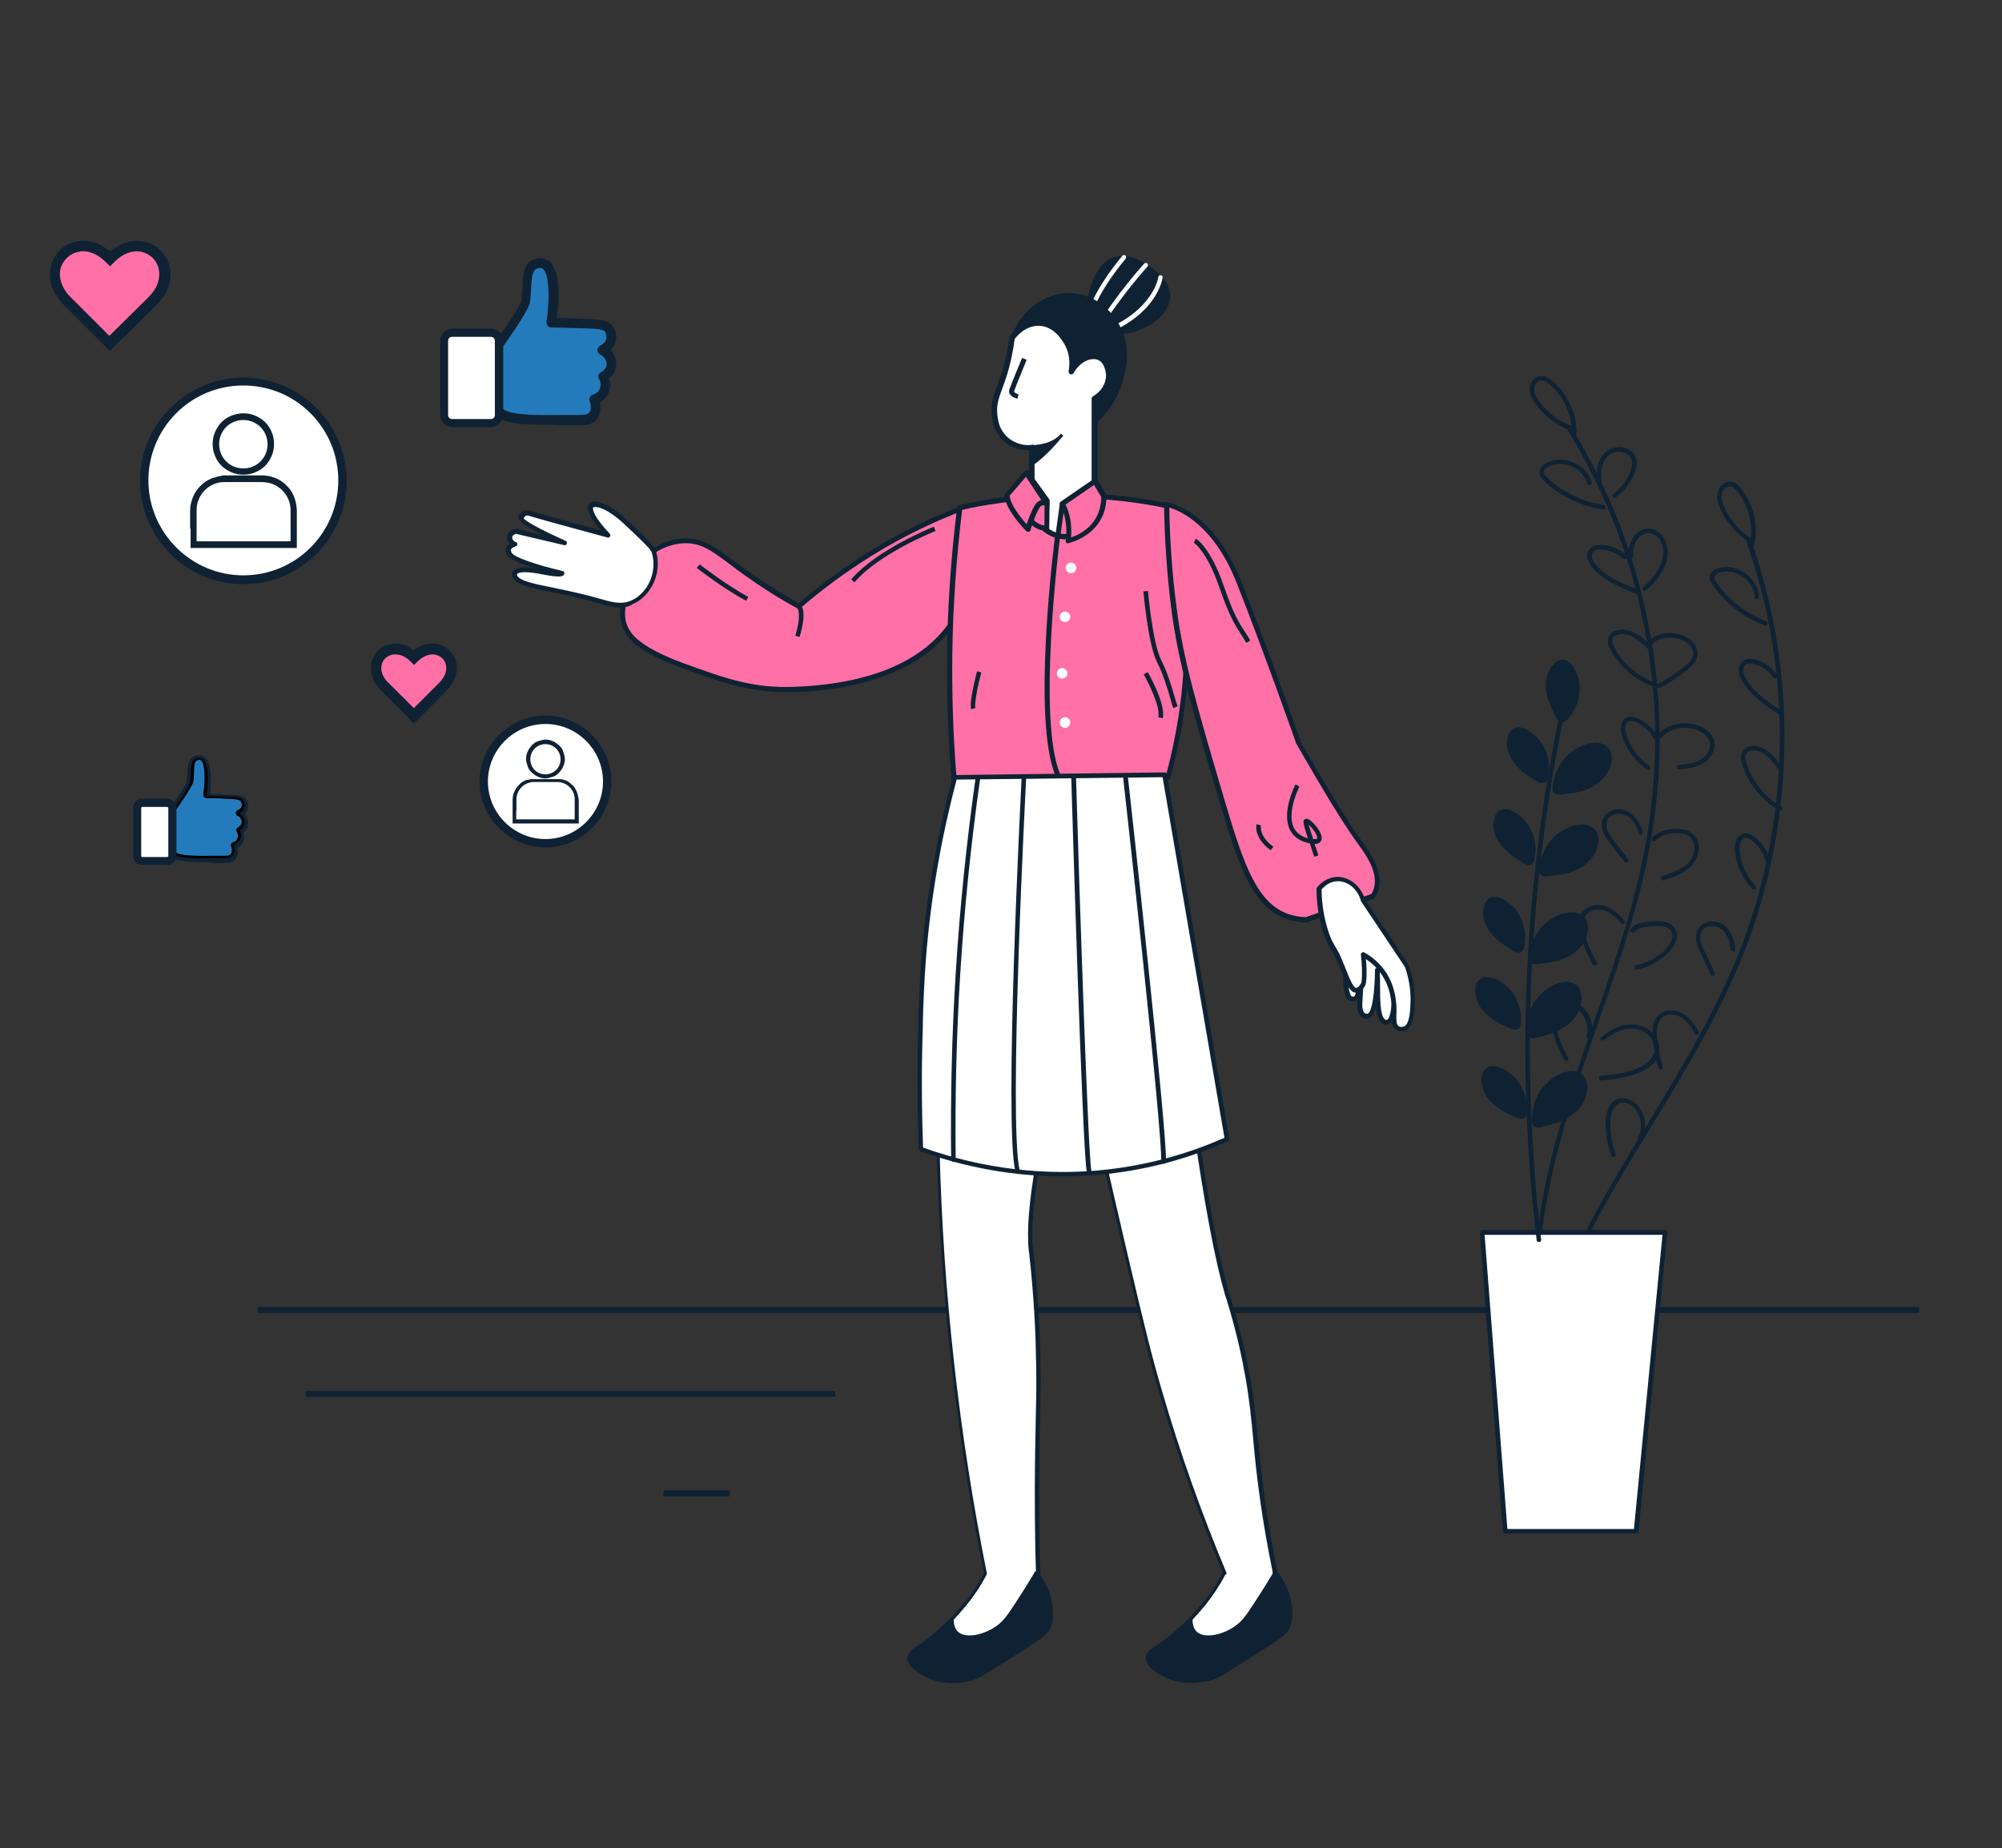 <?xml version="1.0" encoding="utf-8"?>
<!-- Generator: Adobe Illustrator 25.4.1, SVG Export Plug-In . SVG Version: 6.00 Build 0)  -->
<svg version="1.1" id="Layer_1" xmlns="http://www.w3.org/2000/svg" xmlns:xlink="http://www.w3.org/1999/xlink" x="0px" y="0px"
	 viewBox="0 0 835 771" style="enable-background:new 0 0 835 771;" xml:space="preserve">
<rect x="0" y="0" width="835" height="771" fill="#333333" stroke="none"/>
<style type="text/css">
	.st0{fill:#0E2233;}
	.st1{fill:#FFFFFF;}
	.st2{fill:#247BBC;}
	.st3{clip-path:url(#SVGID_00000175283222337710633020000003104106153221867436_);}
	.st4{clip-path:url(#SVGID_00000183956210562911966200000009183114755224921774_);}
	.st5{fill:#FF70A6;}
</style>
<g>
	<g id="background_2">
		<g>
			<g>
				<rect x="107.5" y="545.2" class="st0" width="692.9" height="2.5"/>
			</g>
		</g>
		<g>
			<g>
				<g>
					<g>
						
							<ellipse transform="matrix(0.23 -0.973 0.973 0.23 -116.958 253.486)" class="st1" cx="101.7" cy="200.6" rx="41.4" ry="41.4"/>
					</g>
					<g>
						<path class="st0" d="M101.5,243.7c-23.7,0-43.1-19.4-43.1-43.1s19.4-43.1,43.1-43.1s43.1,19.4,43.1,43.1
							S125.4,243.7,101.5,243.7z M101.5,160.8c-22,0-39.6,17.8-39.6,39.6s17.8,39.6,39.6,39.6c22,0,39.6-17.8,39.6-39.6
							S123.5,160.8,101.5,160.8z"/>
					</g>
				</g>
			</g>
			<g>
				<g>
					<g>
						<g>
							<g>
								<g>
									<path class="st0" d="M88.5,199.4c-0.2,0-0.2,0.2-0.3,0.2c-1.7,0.7-3.3,1.7-4.6,3.1c-1.4,1.4-2.4,2.9-3.1,4.6
										c-0.7,1.7-1.2,3.6-1.2,5.5v7.7h2.6v-7.7c0-5.7,4.1-10.5,9.4-11.5C90.5,200.4,89.5,199.7,88.5,199.4z M122.6,207.1
										c-0.7-1.7-1.7-3.3-3.1-4.6c-1.4-1.4-2.9-2.4-4.6-3.1h-0.2c-1.2-0.5-2.2-0.9-3.4-0.9c-0.7-0.2-1.4-0.2-1.9-0.2H93.8
										c-0.5,0-1,0-1.5,0.2c-1.2,0.2-2.4,0.5-3.6,0.9c-0.2,0-0.2,0.2-0.3,0.2c-1.7,0.7-3.3,1.7-4.6,3.1c-1.4,1.4-2.4,2.9-3.1,4.6
										c-0.7,1.7-1.2,3.6-1.2,5.5v15.8h44.3v-15.8C123.7,210.7,123.3,208.8,122.6,207.1z M121.1,225.8H82v-13
										c0-5.7,4.1-10.5,9.4-11.5c0.7-0.2,1.5-0.2,2.4-0.2h15.6c0.9,0,1.9,0.2,2.7,0.3c5.1,1.2,9.1,5.8,9.1,11.5v12.9H121.1z"/>
								</g>
							</g>
						</g>
					</g>
				</g>
				<g>
					<g>
						<g>
							<g>
								<g>
									<path class="st0" d="M101.5,198c-1.7,0-3.4-0.3-5-1c-1.5-0.7-2.9-1.5-4.1-2.7c-1.2-1.2-2.1-2.6-2.7-4.1c-0.7-1.5-1-3.3-1-5
										s0.3-3.4,1-5c0.7-1.5,1.5-2.9,2.7-4.1c1.2-1.2,2.6-2.1,4.1-2.7s3.3-1,5-1s3.4,0.3,5,1c1.5,0.7,2.9,1.5,4.1,2.7
										s2.1,2.6,2.7,4.1c0.7,1.5,1,3.3,1,5s-0.3,3.4-1,5c-0.7,1.5-1.5,2.9-2.7,4.1c-1.2,1.2-2.6,2.1-4.1,2.7
										C105,197.7,103.2,198,101.5,198z M101.5,175.2c-5.7,0-10.1,4.5-10.1,10.1c0,5.7,4.5,10.1,10.1,10.1
										c5.7,0,10.1-4.5,10.1-10.1C111.6,179.8,107.2,175.2,101.5,175.2z"/>
								</g>
							</g>
						</g>
					</g>
				</g>
			</g>
		</g>
		<g>
			<g>
				<g>
					<g>
						<ellipse class="st1" cx="227.4" cy="326.2" rx="25.7" ry="25.7"/>
					</g>
					<g>
						<path class="st0" d="M227.5,353.5c-15.1,0-27.5-12.4-27.5-27.5c0-15.1,12.4-27.5,27.5-27.5c15.1,0,27.5,12.4,27.5,27.5
							C254.9,341.3,242.6,353.5,227.5,353.5z M227.5,302c-13.2,0-24,10.8-24,24c0,13.2,10.8,24,24,24s24-10.8,24-24
							C251.5,312.8,240.7,302,227.5,302z"/>
					</g>
				</g>
			</g>
			<g>
				<g>
					<g>
						<g>
							<g>
								<g>
									<path class="st0" d="M219.4,325.3c0,0-0.2,0-0.2,0.2c-1,0.5-2.1,1-2.7,1.9c-0.9,0.9-1.5,1.7-1.9,2.7
										c-0.5,1-0.7,2.2-0.7,3.4v4.8h1.5v-4.8c0-3.6,2.6-6.5,5.8-7.2C220.6,326,220.1,325.7,219.4,325.3z M240.5,330.1
										c-0.5-1-1-2.1-1.9-2.7c-0.9-0.9-1.7-1.5-2.7-1.9c0,0,0,0-0.2,0c-0.7-0.3-1.4-0.5-2.2-0.5c-0.3,0-0.9,0-1.2,0h-9.8
										c-0.3,0-0.7,0-1,0c-0.7,0.2-1.5,0.3-2.2,0.5c0,0-0.2,0-0.2,0.2c-1,0.5-2.1,1-2.7,1.9c-0.9,0.9-1.5,1.7-1.9,2.7
										c-0.5,1-0.7,2.2-0.7,3.4v9.8h27.6v-9.8C241.2,332.4,241,331.3,240.5,330.1z M239.7,341.8h-24.4v-8.2c0-3.6,2.6-6.5,5.8-7.2
										c0.5-0.2,1-0.2,1.4-0.2h9.8c0.5,0,1.2,0,1.7,0.2c3.3,0.7,5.7,3.6,5.7,7V341.8z"/>
								</g>
							</g>
						</g>
					</g>
				</g>
				<g>
					<g>
						<g>
							<g>
								<g>
									<path class="st0" d="M227.5,324.7c-1,0-2.1-0.2-3.1-0.7c-0.9-0.3-1.7-1-2.6-1.7c-0.7-0.7-1.4-1.5-1.7-2.6
										c-0.3-1-0.7-2.1-0.7-3.1c0-1,0.2-2.1,0.7-3.1c0.3-0.9,1-1.7,1.7-2.6c0.7-0.7,1.5-1.4,2.6-1.7c1-0.3,2.1-0.7,3.1-0.7
										s2.1,0.2,3.1,0.7c0.9,0.3,1.7,1,2.6,1.7c0.7,0.7,1.4,1.5,1.7,2.6c0.3,1,0.7,2.1,0.7,3.1c0,1-0.2,2.1-0.7,3.1
										c-0.3,0.9-1,1.7-1.7,2.6c-0.7,0.7-1.5,1.4-2.6,1.7S228.5,324.7,227.5,324.7z M227.5,310.4c-3.4,0-6.3,2.7-6.3,6.3
										c0,3.6,2.7,6.3,6.3,6.3c3.4,0,6.3-2.7,6.3-6.3C233.8,313.2,230.9,310.4,227.5,310.4z"/>
								</g>
							</g>
						</g>
					</g>
				</g>
			</g>
		</g>
		<g>
			<g>
				<rect x="127.6" y="580.2" class="st0" width="220.8" height="2.5"/>
			</g>
		</g>
		<g>
			<g>
				<rect x="276.7" y="621.7" class="st0" width="27.7" height="2.5"/>
			</g>
		</g>
		<g>
			<g>
				<g>
					<g>
						<path id="SVGID_1_" class="st2" d="M70.6,340.2c0,0,8.2-11.3,8.6-13.6c0.7-3.8-0.3-8.4,2.2-10c0.7-0.5,1.7-0.5,2.6-0.3
							c4.1,1.5,2.2,14.6,2.1,15.8c1.9,0,4.3,0.2,7.2,0.2c5.5,0.2,7.4,0.3,8.2,1.7c0.5,0.9,0.9,2.1,0.3,3.1c-0.5,1.5-2.1,2.2-2.2,2.2
							c1.7,0.9,2.7,2.6,2.4,4.3c-0.3,1.9-2.1,2.7-2.2,2.7c0.9,1.4,0.9,2.9,0.2,4.1c-0.9,1.5-2.2,1.9-2.6,1.9c0,0,2.2,5.8-3.8,5.7
							s-16,0.5-19.7-1c-3.8-1.5-3.9-3.8-3.9-3.8L70.6,340.2z"/>
					</g>
					<g>
						<path id="SVGID_2_" class="st0" d="M85,359.6c-4.6,0-9.1-0.2-11.5-1c-4.5-1.7-4.8-4.6-4.8-5c0,0,0,0,0-0.2l0.5-13.4
							c0-0.2,0.2-0.5,0.2-0.7c3.9-5.3,8.2-11.8,8.4-13c0.2-1,0.2-2.2,0.3-3.4c0.2-2.9,0.2-5.8,2.6-7.2c1.2-0.7,2.6-0.9,3.8-0.3
							c4.1,1.5,3.6,10.6,3.1,15.8c1.5,0,3.6,0.2,5.8,0.2c5.5,0.2,7.9,0.3,9.3,2.2c0.9,1.2,1,2.9,0.5,4.3c-0.3,0.9-0.7,1.5-1.2,1.9
							c1.2,1.2,1.7,2.7,1.4,4.5c-0.2,1.5-1,2.4-1.9,3.1c0.5,1.4,0.3,3.1-0.3,4.3c-0.5,1-1.4,1.7-2.1,2.1c0.2,1.2,0.3,2.9-0.7,4.3
							c-0.9,1.4-2.6,1.9-4.6,1.9c-1.5,0-3.3,0-5.1,0C87.4,359.6,86.2,359.6,85,359.6z M71.3,353.4c0,0.2,0.5,1.7,3.1,2.7
							s8.9,1,14.1,0.9c1.9,0,3.8,0,5.3,0c1.4,0,2.2-0.2,2.6-0.9c0.7-0.9,0.2-2.6,0-3.1c-0.2-0.3-0.2-0.7,0-1
							c0.2-0.3,0.5-0.5,0.9-0.7c0.3,0,1.2-0.3,1.7-1.4c0.5-0.9,0.3-1.9-0.2-2.9c-0.2-0.3-0.2-0.7-0.2-1c0.2-0.3,0.3-0.7,0.7-0.9
							c0,0,1.4-0.7,1.5-1.9c0.2-1.2-0.5-2.4-1.7-2.9c-0.5-0.2-0.7-0.7-0.7-1.2s0.3-1,0.9-1.2c0.2,0,1.2-0.5,1.5-1.5
							c0.2-0.7,0-1.5-0.3-2.1c-0.5-0.9-2.4-1-7.2-1.2c-2.9-0.2-5.3-0.2-7.2-0.2c-0.3,0-0.7-0.2-1-0.5c-0.2-0.3-0.3-0.7-0.3-1
							c1-6.5,0.7-13.6-1.2-14.4c-0.3-0.2-1,0-1.5,0.2c-1.2,0.7-1.2,2.7-1.2,5.1c0,1.2-0.2,2.6-0.3,3.8C80,328.4,74,337,71.8,340
							L71.3,353.4z"/>
					</g>
					<g>
						<defs>
							<path id="SVGID_00000092440903294987131280000016735885761702398360_" d="M70.6,340.2c0,0,8.2-11.3,8.6-13.6
								c0.7-3.8-0.3-8.4,2.2-10c0.7-0.5,1.7-0.5,2.6-0.3c4.1,1.5,2.2,14.6,2.1,15.8c1.9,0,4.3,0.2,7.2,0.2c5.5,0.2,7.4,0.3,8.2,1.7
								c0.5,0.9,0.9,2.1,0.3,3.1c-0.5,1.5-2.1,2.2-2.2,2.2c1.7,0.9,2.7,2.6,2.4,4.3c-0.3,1.9-2.1,2.7-2.2,2.7
								c0.9,1.4,0.9,2.9,0.2,4.1c-0.9,1.5-2.2,1.9-2.6,1.9c0,0,2.2,5.8-3.8,5.7s-16,0.5-19.7-1c-3.8-1.5-3.9-3.8-3.9-3.8L70.6,340.2
								z"/>
						</defs>
						<clipPath id="SVGID_00000002362856422640808030000009665995015473963959_">
							<use xlink:href="#SVGID_00000092440903294987131280000016735885761702398360_"  style="overflow:visible;"/>
						</clipPath>
					</g>
					<g>
						<defs>
							<path id="SVGID_00000090266040150753932390000014831697253226869935_" d="M70.6,340.2c0,0,8.2-11.3,8.6-13.6
								c0.7-3.8-0.3-8.4,2.2-10c0.7-0.5,1.7-0.5,2.6-0.3c4.1,1.5,2.2,14.6,2.1,15.8c1.9,0,4.3,0.2,7.2,0.2c5.5,0.2,7.4,0.3,8.2,1.7
								c0.5,0.9,0.9,2.1,0.3,3.1c-0.5,1.5-2.1,2.2-2.2,2.2c1.7,0.9,2.7,2.6,2.4,4.3c-0.3,1.9-2.1,2.7-2.2,2.7
								c0.9,1.4,0.9,2.9,0.2,4.1c-0.9,1.5-2.2,1.9-2.6,1.9c0,0,2.2,5.8-3.8,5.7s-16,0.5-19.7-1c-3.8-1.5-3.9-3.8-3.9-3.8L70.6,340.2
								z"/>
						</defs>
						<defs>
							<path id="SVGID_00000036251373117119986210000000405910600213128065_" d="M85,359.6c-4.6,0-9.1-0.2-11.5-1
								c-4.5-1.7-4.8-4.6-4.8-5c0,0,0,0,0-0.2l0.5-13.4c0-0.2,0.2-0.5,0.2-0.7c3.9-5.3,8.2-11.8,8.4-13c0.2-1,0.2-2.2,0.3-3.4
								c0.2-2.9,0.2-5.8,2.6-7.2c1.2-0.7,2.6-0.9,3.8-0.3c4.1,1.5,3.6,10.6,3.1,15.8c1.5,0,3.6,0.2,5.8,0.2c5.5,0.2,7.9,0.3,9.3,2.2
								c0.9,1.2,1,2.9,0.5,4.3c-0.3,0.9-0.7,1.5-1.2,1.9c1.2,1.2,1.7,2.7,1.4,4.5c-0.2,1.5-1,2.4-1.9,3.1c0.5,1.4,0.3,3.1-0.3,4.3
								c-0.5,1-1.4,1.7-2.1,2.1c0.2,1.2,0.3,2.9-0.7,4.3c-0.9,1.4-2.6,1.9-4.6,1.9c-1.5,0-3.3,0-5.1,0
								C87.4,359.6,86.2,359.6,85,359.6z M71.3,353.4c0,0.2,0.5,1.7,3.1,2.7s8.9,1,14.1,0.9c1.9,0,3.8,0,5.3,0
								c1.4,0,2.2-0.2,2.6-0.9c0.7-0.9,0.2-2.6,0-3.1c-0.2-0.3-0.2-0.7,0-1c0.2-0.3,0.5-0.5,0.9-0.7c0.3,0,1.2-0.3,1.7-1.4
								c0.5-0.9,0.3-1.9-0.2-2.9c-0.2-0.3-0.2-0.7-0.2-1c0.2-0.3,0.3-0.7,0.7-0.9c0,0,1.4-0.7,1.5-1.9c0.2-1.2-0.5-2.4-1.7-2.9
								c-0.5-0.2-0.7-0.7-0.7-1.2s0.3-1,0.9-1.2c0.2,0,1.2-0.5,1.5-1.5c0.2-0.7,0-1.5-0.3-2.1c-0.5-0.9-2.4-1-7.2-1.2
								c-2.9-0.2-5.3-0.2-7.2-0.2c-0.3,0-0.7-0.2-1-0.5c-0.2-0.3-0.3-0.7-0.3-1c1-6.5,0.7-13.6-1.2-14.4c-0.3-0.2-1,0-1.5,0.2
								c-1.2,0.7-1.2,2.7-1.2,5.1c0,1.2-0.2,2.6-0.3,3.8C80,328.4,74,337,71.8,340L71.3,353.4z"/>
						</defs>
						<clipPath id="SVGID_00000163061793994894945630000005770239134093107118_">
							<use xlink:href="#SVGID_00000090266040150753932390000014831697253226869935_"  style="overflow:visible;"/>
						</clipPath>
						
							<clipPath id="SVGID_00000023972248053515833220000004535617602195524998_" style="clip-path:url(#SVGID_00000163061793994894945630000005770239134093107118_);">
							<use xlink:href="#SVGID_00000036251373117119986210000000405910600213128065_"  style="overflow:visible;"/>
						</clipPath>
						<g style="clip-path:url(#SVGID_00000023972248053515833220000004535617602195524998_);">
						</g>
					</g>
				</g>
			</g>
			<g>
				<g>
					<g>
						<path class="st1" d="M68.5,359.1h-7.7c-1.9,0-3.6-1.5-3.6-3.6v-17.2c0-1.9,1.5-3.6,3.6-3.6h7.7c1.9,0,3.6,1.5,3.6,3.6v17.2
							C72,357.5,70.4,359.1,68.5,359.1z"/>
					</g>
					<g>
						<path class="st0" d="M69.7,360.8H59.4c-2.1,0-3.9-1.7-3.9-3.9V337c0-2.1,1.7-3.9,3.9-3.9h10.3c2.1,0,3.9,1.7,3.9,3.9v19.9
							C73.7,359.1,72,360.8,69.7,360.8z M59.4,336.6c-0.3,0-0.5,0.2-0.5,0.5V357c0,0.3,0.2,0.5,0.5,0.5h10.3c0.3,0,0.5-0.2,0.5-0.5
							v-19.9c0-0.3-0.2-0.5-0.5-0.5H59.4z"/>
					</g>
				</g>
			</g>
		</g>
		<g>
			<g>
				<g>
					<g>
						<path id="SVGID_5_" class="st2" d="M206,146.8c0,0,12.9-17.7,13.6-21.3c1-5.8-0.5-13,3.4-15.4c1.2-0.7,2.7-0.9,4.1-0.3
							c6.3,2.4,3.4,22.8,3.1,24.7c2.9,0,6.7,0.2,11.3,0.3c8.6,0.3,11.3,0.5,12.9,2.6c0.9,1.2,1.2,3.1,0.7,5
							c-0.9,2.4-3.1,3.4-3.4,3.6c2.7,1.2,4.1,3.9,3.8,6.7c-0.5,2.9-3.1,4.3-3.4,4.5c1.2,2.1,1.4,4.5,0.3,6.5
							c-1.2,2.2-3.6,2.9-3.9,3.1c0,0,3.4,9.1-6,8.8c-9.4-0.2-24.9,0.7-30.9-1.5c-6-2.2-6.2-6-6.2-6L206,146.8z"/>
					</g>
					<g>
						<path id="SVGID_6_" class="st0" d="M228.6,177.2c-7.2,0-14.1-0.2-18-1.7c-7-2.7-7.4-7.2-7.4-7.7v-0.2l0.9-20.8
							c0-0.3,0.2-0.9,0.3-1c6-8.4,12.9-18.5,13-20.4c0.3-1.7,0.3-3.6,0.5-5.5c0.2-4.5,0.3-9.3,3.9-11.3c1.7-1,4.1-1.2,5.8-0.5
							c6.5,2.6,5.7,16.6,4.6,24.5c2.6,0,5.7,0.2,9.1,0.3c8.4,0.3,12.4,0.3,14.4,3.4c1.4,1.9,1.7,4.5,0.9,6.7
							c-0.3,1.4-1.2,2.2-1.9,3.1c1.7,1.9,2.7,4.3,2.2,6.9c-0.3,2.2-1.7,3.8-2.9,4.8c0.9,2.2,0.7,4.6-0.5,6.7
							c-0.9,1.7-2.2,2.7-3.3,3.3c0.3,1.7,0.5,4.5-1,6.7c-1.4,2.1-3.9,3.1-7.4,2.9c-2.4,0-5.1,0-8.2,0
							C232.2,177.2,230.3,177.2,228.6,177.2z M207.2,167.6c0,0.3,0.7,2.6,4.8,4.1c4.1,1.5,13.9,1.5,21.8,1.4c2.9,0,5.8,0,8.2,0
							c2.1,0,3.4-0.3,3.9-1.2c1-1.4,0.3-3.9,0-4.8c-0.2-0.5-0.2-1.2,0.2-1.5c0.3-0.5,0.7-0.9,1.2-1c0.5-0.2,1.9-0.5,2.7-2.1
							c0.7-1.4,0.7-3.1-0.2-4.5c-0.3-0.5-0.3-1-0.2-1.5c0.2-0.5,0.5-1,1-1.2c0,0,2.1-1,2.4-2.9c0.3-1.7-0.9-3.6-2.6-4.5
							c-0.7-0.3-1.2-1-1.2-1.9s0.5-1.5,1.2-1.9c0.3-0.2,1.9-0.9,2.4-2.4c0.3-1.2,0-2.4-0.3-3.1c-0.9-1.4-3.6-1.5-11.3-1.7
							c-4.6-0.2-8.4-0.2-11.3-0.3c-0.5,0-1.2-0.3-1.5-0.7c-0.3-0.5-0.5-1-0.5-1.5c1.5-10.1,1.2-21.3-1.9-22.5
							c-0.7-0.2-1.5-0.2-2.4,0.3c-1.7,1-1.9,4.5-2.1,8.1c0,2.1-0.2,4.1-0.5,6c-0.7,3.6-10.1,16.8-13.6,21.6L207.2,167.6z"/>
					</g>
					<g>
						<defs>
							<path id="SVGID_00000003791920896485808490000010877071587414057395_" d="M206,146.8c0,0,12.9-17.7,13.6-21.3
								c1-5.8-0.5-13,3.4-15.4c1.2-0.7,2.7-0.9,4.1-0.3c6.3,2.4,3.4,22.8,3.1,24.7c2.9,0,6.7,0.2,11.3,0.3
								c8.6,0.3,11.3,0.5,12.9,2.6c0.9,1.2,1.2,3.1,0.7,5c-0.9,2.4-3.1,3.4-3.4,3.6c2.7,1.2,4.1,3.9,3.8,6.7
								c-0.5,2.9-3.1,4.3-3.4,4.5c1.2,2.1,1.4,4.5,0.3,6.5c-1.2,2.2-3.6,2.9-3.9,3.1c0,0,3.4,9.1-6,8.8c-9.4-0.2-24.9,0.7-30.9-1.5
								c-6-2.2-6.2-6-6.2-6L206,146.8z"/>
						</defs>
						<clipPath id="SVGID_00000122721117765416019660000015157410605146285749_">
							<use xlink:href="#SVGID_00000003791920896485808490000010877071587414057395_"  style="overflow:visible;"/>
						</clipPath>
					</g>
				</g>
			</g>
			<g>
				<g>
					<g>
						<path class="st1" d="M202.7,176.5h-12c-3.1,0-5.5-2.4-5.5-5.5v-26.8c0-3.1,2.4-5.5,5.5-5.5h12c3.1,0,5.5,2.4,5.5,5.5V171
							C208.2,174.1,205.8,176.5,202.7,176.5z"/>
					</g>
					<g>
						<path class="st0" d="M204.8,178.2h-16.1c-2.7,0-5.1-2.2-5.1-5.1v-30.9c0-2.7,2.2-5.1,5.1-5.1h16.1c2.7,0,5.1,2.2,5.1,5.1v30.9
							C209.9,175.8,207.5,178.2,204.8,178.2z M188.6,140.5c-1,0-1.7,0.7-1.7,1.7v30.9c0,1,0.7,1.7,1.7,1.7h16.1c1,0,1.7-0.7,1.7-1.7
							v-30.9c0-1-0.7-1.7-1.7-1.7H188.6z"/>
					</g>
				</g>
			</g>
		</g>
		<g>
			<g>
				<path class="st5" d="M188.5,279.5c-0.2,2.2-1.4,4.6-3.6,6.9l-12.2,12.2l-0.2-0.2l-12-12c-0.3-0.3-0.5-0.5-0.7-0.9
					c-3.4-3.9-3.4-8.1-1.7-11c2.6-4.3,8.9-6,14.4-0.7l0.2,0.2C180.3,266.8,189.2,272.1,188.5,279.5z"/>
			</g>
			<g>
				<path class="st0" d="M172.7,301.8L159,288.1c-0.3-0.3-0.7-0.7-0.9-0.9c-3.6-4.3-4.5-9.4-2.1-13.6c1.5-2.7,4.3-4.6,7.4-5
					c3.1-0.5,6.3,0.5,9.1,2.7c3.8-2.9,8.2-3.8,12.2-1.9c3.9,1.9,6.3,5.8,5.8,10.3l0,0c-0.3,2.9-1.7,5.8-4.3,8.4L172.7,301.8z
					 M165,273c-0.3,0-0.5,0-0.9,0c-1.7,0.2-3.3,1.2-4.3,2.7c-1.4,2.6-0.9,5.7,1.5,8.4c0.2,0.2,0.3,0.5,0.7,0.7l10.6,10.6l10.6-10.6
					c1.7-1.7,2.7-3.6,2.9-5.5c0.2-2.6-1-4.8-3.3-5.8c-2.6-1.2-5.8-0.3-8.6,2.4l-1.5,1.5l-1.7-1.7C169.1,273.9,167.1,273,165,273z"/>
			</g>
		</g>
		<g>
			<g>
				<path class="st5" d="M68.7,115.5c-0.3,3.3-1.9,6.7-5.1,10.1l-17.8,17.7l-0.3-0.3l-17.3-17.3c-0.3-0.3-0.7-0.9-1-1.2
					c-5-5.7-5-11.7-2.6-16c3.6-6.2,12.9-8.8,20.9-0.9c0.2,0.2,0.2,0.2,0.3,0.3C56.7,96.9,69.6,104.8,68.7,115.5z"/>
			</g>
			<g>
				<path class="st0" d="M45.8,146.4l-19.2-19.2c-0.5-0.5-0.9-0.9-1.2-1.4c-6-6.9-5.3-14.1-2.7-18.5c2.2-3.8,5.8-6.2,10.1-6.7
					c4.5-0.7,9.1,0.9,13.2,4.3c5.3-4.5,11.7-5.7,17.2-3.1c5.3,2.6,8.4,8.1,7.9,13.9c-0.3,4.1-2.4,8.1-5.8,11.5L45.8,146.4z
					 M34.6,104.8c-0.5,0-0.9,0-1.4,0.2c-2.9,0.3-5.3,2.1-6.9,4.6c-2.4,3.9-1.5,8.9,2.2,13.4c0.3,0.3,0.7,0.7,1,1l16.1,16.1L61.9,124
					c2.7-2.7,4.3-5.7,4.5-8.8l0,0c0.3-4.1-1.7-7.7-5.3-9.4c-4.3-2.1-9.4-0.7-13.7,3.8l-1.5,1.5l-1.9-1.9
					C41.1,106.4,37.9,104.8,34.6,104.8z"/>
			</g>
		</g>
		<g>
			<g>
				<g>
					<path class="st0" d="M654.1,179.9c11.4,18.6,20.3,38.8,26.4,59.7c6.1,20.9,9.4,42.6,9.8,64.3c0.4,22.5-2.4,44.8-7.9,66.6
						c-5.8,23-14,45.3-21.7,67.7c-7.9,23-15.2,46.3-18.7,70.4c-0.4,2.8-0.8,5.7-1.1,8.5c-0.1,1.2,1.7,1.2,1.9,0
						c2.6-24.5,9.5-48.3,17.3-71.6c7.6-22.7,16.1-45.1,22.4-68.2c6-21.9,9.6-44.2,9.7-66.9c0.2-21.7-2.6-43.5-8-64.5
						s-13.6-41.3-24.4-60.2c-1.3-2.3-2.7-4.7-4.1-6.9C655,177.9,653.4,178.9,654.1,179.9L654.1,179.9z"/>
				</g>
			</g>
		</g>
		<g>
			<g>
				<g>
					<path class="st0" d="M657.5,181.6c0.4-8.4-3.3-16.9-9.7-22.4c-1.6-1.4-3.5-2.8-5.7-2.3c-1.9,0.4-3.3,2-3.8,3.8
						c-1.2,4.2,2.4,8.5,5.1,11.3c3.4,3.5,7.6,6.2,12.2,7.8c1.1,0.4,1.6-1.4,0.5-1.8c-3.6-1.3-6.9-3.3-9.8-5.8
						c-1.4-1.3-2.7-2.7-3.9-4.2c-1.1-1.5-2.3-3.3-2.5-5.2c-0.1-1.5,0.5-3.3,2-4c1.8-0.8,3.6,0.8,4.8,1.9c2.8,2.4,5,5.4,6.5,8.7
						c1.7,3.8,2.6,7.9,2.4,12.1C655.6,182.8,657.4,182.8,657.5,181.6L657.5,181.6z"/>
				</g>
			</g>
		</g>
		<g>
			<g>
				<g>
					<path class="st0" d="M663.9,201.3c-1.8-6.7-9.5-10.8-16.1-9.2c-1.7,0.4-3.5,1.2-4.7,2.5c-1.5,1.8-1.1,3.9,0.4,5.5
						c3,3.2,6.9,5.8,10.8,7.8c4.5,2.3,9.3,3.9,14.3,4.6c1.2,0.2,1.7-1.6,0.5-1.8c-7.9-1.2-15.4-4.4-21.6-9.5
						c-0.7-0.6-1.4-1.2-2.1-1.9c-0.6-0.6-1.6-1.4-1.5-2.4c0.1-1.5,2.2-2.5,3.4-2.9c2.7-0.9,5.8-0.6,8.4,0.6c3,1.4,5.4,3.9,6.3,7.1
						C662.4,203,664.2,202.5,663.9,201.3L663.9,201.3z"/>
				</g>
			</g>
		</g>
		<g>
			<g>
				<g>
					<path class="st0" d="M668,200.3c-0.8-4.5,0.8-11.1,6.2-11.8c2-0.3,4.3,0.3,5.6,1.9c1.9,2.3,0.6,5.6-0.5,7.9
						c-1.5,3-3.7,5.7-6.4,7.7c-0.9,0.7,0,2.3,0.9,1.6c2.8-2.1,5.2-4.8,6.9-8c1.5-2.9,3-6.8,1-9.9c-1.4-2.2-4.1-3.3-6.7-3.2
						c-2.9,0.1-5.4,1.6-7,4c-2,3-2.4,6.8-1.8,10.2C666.4,201.9,668.2,201.4,668,200.3L668,200.3z"/>
				</g>
			</g>
		</g>
		<g>
			<g>
				<g>
					<path class="st0" d="M678.3,231.6c-2.3-2.1-5.2-3.6-8.3-4.1c-2.8-0.4-6.5-0.5-7.7,2.8c-1,3,1.1,5.8,3.1,7.8
						c2.3,2.3,5,4,7.8,5.5c3.2,1.7,6.5,3,9.8,4.3c1.1,0.4,1.6-1.4,0.5-1.8c-5-2-10.2-4-14.5-7.3c-1.1-0.8-2.1-1.7-3-2.7
						s-1.8-2.1-2-3.4c-0.2-1,0.1-2.3,1-2.9c1.1-0.7,2.7-0.6,3.9-0.4c3,0.3,5.9,1.6,8.1,3.7C677.9,233.8,679.2,232.4,678.3,231.6
						L678.3,231.6z"/>
				</g>
			</g>
		</g>
		<g>
			<g>
				<g>
					<path class="st0" d="M681.1,232.2c0-2.9,0.5-6,2.6-8.1c1.9-1.8,4.6-2.4,6.8-0.8c4.6,3.3,3.6,10,1.1,14.3
						c-1.6,2.8-3.8,5.2-6.3,7.3c-0.9,0.8,0.4,2.1,1.3,1.3c4.8-4,9.5-10.1,8.9-16.7c-0.2-3-1.5-5.9-4-7.7c-2.5-1.9-5.8-1.7-8.3,0.2
						c-3.2,2.4-4.1,6.4-4.1,10.2C679.2,233.4,681.1,233.4,681.1,232.2L681.1,232.2z"/>
				</g>
			</g>
		</g>
		<g>
			<g>
				<g>
					<path class="st0" d="M687.8,268.4c-2.6-2.3-5.4-4.7-8.8-5.5c-2.9-0.7-7.1-0.2-8.2,3.1c-0.6,1.7,0.1,3.5,0.9,5
						c0.8,1.4,1.7,2.8,2.6,4.1c2,2.6,4.3,4.9,6.9,6.8c2.9,2.2,6.2,3.9,9.7,5c1.1,0.4,1.6-1.4,0.5-1.8c-5.4-1.7-10.2-4.9-14-9.1
						c-1-1.1-1.8-2.2-2.6-3.4c-0.8-1.2-1.6-2.4-2.1-3.8s-0.4-2.8,1-3.6c1.2-0.7,2.7-0.9,4.1-0.6c3.4,0.6,6.2,3,8.7,5.2
						C687.4,270.5,688.7,269.2,687.8,268.4L687.8,268.4z"/>
				</g>
			</g>
		</g>
		<g>
			<g>
				<g>
					<path class="st0" d="M688.2,270.2c2.2-4.5,8.2-5,12.5-3.6c2.6,0.9,5.3,2.8,5.5,5.8c0.2,3.1-2.9,5.1-5.1,6.8
						c-3,2.2-6.1,4.2-9.4,6c-1.1,0.6-0.1,2.2,0.9,1.6c3.4-1.8,6.6-3.9,9.6-6.2c2.6-2,5.8-4.2,5.8-7.8c0-6.9-8.6-9.5-14.2-8.5
						c-3,0.5-5.9,2.2-7.3,5C686.1,270.3,687.7,271.2,688.2,270.2L688.2,270.2z"/>
				</g>
			</g>
		</g>
		<g>
			<g>
				<g>
					<path class="st0" d="M691.6,307.5c-1.4-2.6-3.5-4.8-5.9-6.4c-2.2-1.5-5.6-3.3-8-1.3c-1.9,1.6-1.8,4.5-1.3,6.6
						c0.7,2.7,2,5.4,3.6,7.7c1.9,2.7,4.2,5,7,6.9c1,0.7,1.9-0.9,0.9-1.6c-4.1-2.7-7.3-6.8-9-11.4c-0.7-1.8-1.5-4.2-0.6-6
						c1.2-2.5,4.5-0.7,6.1,0.4c2.4,1.5,4.3,3.6,5.6,6C690.6,309.5,692.2,308.5,691.6,307.5L691.6,307.5z"/>
				</g>
			</g>
		</g>
		<g>
			<g>
				<g>
					<path class="st0" d="M692.3,308.2c3.5-3.9,9.2-5.6,14.3-4.1c2.5,0.7,5.3,2.3,6.3,4.8c1.1,2.7-0.4,5.5-2.5,7.2
						c-2.8,2.3-6.7,2.7-10.2,3c-1.2,0.1-1.2,2,0,1.9c3.6-0.4,7.5-0.8,10.6-2.9c2.6-1.8,4.7-4.9,4.3-8.2c-0.4-3.3-3.1-5.8-6.1-7
						c-2.9-1.2-6-1.5-9.1-1c-3.4,0.6-6.6,2.3-8.9,4.9C690.2,307.8,691.5,309.1,692.3,308.2L692.3,308.2z"/>
				</g>
			</g>
		</g>
		<g>
			<g>
				<g>
					<path class="st0" d="M685.2,347.1c-1.5-5-5.4-10.2-11.2-9.4c-2.2,0.3-4.4,1.6-5.4,3.7c-1.4,2.9-0.1,6,1.6,8.5
						c2.2,3.3,4.8,6.4,7.3,9.5c0.3,0.4,0.8,0.6,1.3,0.3c0.4-0.2,0.6-0.9,0.3-1.3c-1.9-2.5-3.8-5-5.7-7.4c-1.6-2-3.5-4.5-3.4-7.2
						c0.1-2.1,1.6-3.6,3.6-4.1c2-0.6,4-0.1,5.7,1.1c2.2,1.6,3.5,4.2,4.3,6.8C683.8,348.8,685.6,348.3,685.2,347.1L685.2,347.1z"/>
				</g>
			</g>
		</g>
		<g>
			<g>
				<g>
					<path class="st0" d="M690.4,350.7c1.9-2,4.7-2.9,7.4-3.1c2.6-0.2,5.8-0.1,7.6,2.1c1.4,1.7,1.5,4.1,1,6.2
						c-0.6,2.4-2.2,4.3-4.3,5.7c-2.6,1.8-5.7,2.8-8.7,3.8c-1.1,0.4-0.6,2.2,0.5,1.8c5.7-1.8,12.4-4.3,14.2-10.6
						c0.7-2.5,0.6-5.4-0.9-7.5c-1.9-2.7-5.2-3.4-8.4-3.4c-3.6,0.1-7.2,1.1-9.8,3.7C688.3,350.3,689.6,351.6,690.4,350.7L690.4,350.7
						z"/>
				</g>
			</g>
		</g>
		<g>
			<g>
				<g>
					<path class="st0" d="M677.4,383.9c-3.4-4-8.6-8-14.2-5.8c-2.5,1-4.2,3-4.6,5.7c-0.5,2.9,0.3,5.7,1.2,8.4
						c1.2,3.5,2.7,6.9,4.6,10.2c0.6,1,2.2,0.1,1.6-0.9c-1.4-2.6-2.7-5.2-3.8-8c-0.9-2.4-1.9-5-1.9-7.6c-0.1-2.3,0.7-4.5,2.8-5.7
						c1.9-1.1,4.3-1,6.4-0.3c2.7,1,4.9,3.2,6.7,5.3C676.8,386.2,678.2,384.9,677.4,383.9L677.4,383.9z"/>
				</g>
			</g>
		</g>
		<g>
			<g>
				<g>
					<path class="st0" d="M681.6,388.8c1.9-1.9,4.7-2.2,7.2-2.4c2.2-0.1,4.8-0.3,6.8,0.7c2.5,1.3,2.3,4.1,1.1,6.2
						c-1.3,2.4-3.5,4.3-5.8,5.8c-2.6,1.7-5.4,2.9-8.5,3.5c-1.2,0.2-0.7,2,0.5,1.8c3.1-0.6,6.1-1.9,8.8-3.7c2.6-1.7,5.2-4,6.7-6.8
						c1.4-2.6,1.6-5.9-0.9-7.9c-2.1-1.7-5.1-1.8-7.7-1.7c-3.4,0.1-7,0.5-9.6,2.9C679.4,388.3,680.7,389.6,681.6,388.8L681.6,388.8z"
						/>
				</g>
			</g>
		</g>
		<g>
			<g>
				<g>
					<path class="st0" d="M663.8,432.7c1.6-6.1-2-13.7-8.5-15.1c-3.1-0.6-6.1,0.8-7.4,3.7c-1.2,2.7-1,5.8-0.3,8.7
						c1,4.3,2.6,8.4,4.9,12.1c0.6,1,2.2,0.1,1.6-0.9c-1.8-2.9-3.1-5.9-4.1-9.1c-0.8-2.6-1.4-5.4-1-8.1c0.4-2.4,1.9-4.6,4.6-4.6
						c2.8,0,5.4,2,6.8,4.3c1.6,2.5,2.2,5.6,1.4,8.6C661.7,433.4,663.4,433.9,663.8,432.7L663.8,432.7z"/>
				</g>
			</g>
		</g>
		<g>
			<g>
				<g>
					<path class="st0" d="M669,433.9c3-2.4,6.6-4.5,10.5-4.8c3.4-0.3,6.8,1,9,3.7c2,2.5,2.2,5.7,0.5,8.4c-1.7,2.5-4.7,4-7.5,5
						c-4.4,1.5-9.2,2.2-13.8,2.6c-1.2,0.1-1.2,1.9,0,1.9c4.7-0.3,9.5-1,13.9-2.5c3.3-1.1,6.7-2.7,8.8-5.6c2.2-3,2.2-6.9,0.2-10
						c-2.1-3.2-5.7-5.1-9.5-5.3c-5-0.2-9.6,2.3-13.3,5.4C666.8,433.3,668.1,434.6,669,433.9L669,433.9z"/>
				</g>
			</g>
		</g>
		<g>
			<g>
				<g>
					<path class="st0" d="M728.4,225.9c6.6,18.7,10.9,38.2,12.8,57.9c1.9,19.7,1.4,39.7-1.5,59.3c-2.8,19.5-8,38.7-15.5,57
						c-7.7,18.7-17.6,36.4-28,53.8c-10.4,17.5-21.4,34.7-31,52.5c-1.3,2.4-2.5,4.8-3.8,7.2c-0.5,1.1,1.1,2,1.6,0.9
						c9.4-18.4,20.5-35.9,31.2-53.6c10.5-17.4,20.8-35.1,29.1-53.8c8.1-18.3,13.9-37.5,17.3-57.2c3.4-19.5,4.4-39.5,3.1-59.3
						c-1.3-19.8-5-39.4-11-58.3c-0.8-2.4-1.5-4.7-2.4-7C729.8,224.3,728,224.7,728.4,225.9L728.4,225.9z"/>
				</g>
			</g>
		</g>
		<g>
			<g>
				<g>
					<path class="st0" d="M731.4,228.3c2.2-8.2,0.3-17.4-4.9-24.1c-1.2-1.6-2.8-3.3-5-3.3c-1.9,0-3.7,1.3-4.5,3
						c-2.1,4,0.6,9,2.7,12.4c2.6,4,6,7.5,10.1,10c1,0.6,2-1,0.9-1.6c-3.2-2-6-4.5-8.2-7.5c-1.1-1.5-2.1-3.1-2.9-4.7
						c-0.9-1.8-1.7-3.8-1.6-5.9c0.1-1.6,1.1-3.2,2.7-3.7c1.8-0.5,3.3,1.3,4.3,2.6c2.3,2.9,3.8,6.4,4.7,10c0.9,4.1,0.9,8.4-0.2,12.4
						C729.3,229,731.1,229.5,731.4,228.3L731.4,228.3z"/>
				</g>
			</g>
		</g>
		<g>
			<g>
				<g>
					<path class="st0" d="M733.6,249c-0.4-7.2-7.5-13.2-14.7-12.4c-1.8,0.2-3.8,0.7-5,2.1c-1.6,1.9-0.5,4.1,0.8,5.8
						c2.5,3.5,5.4,6.6,8.8,9.3c3.8,3,8.1,5.4,12.6,7.1c1.1,0.4,1.6-1.4,0.5-1.8c-7.1-2.6-13.4-7.1-18.2-12.9c-0.6-0.7-1.1-1.3-1.6-2
						c-0.6-0.8-1.3-1.7-1.6-2.6c-0.6-1.9,1.6-2.7,3-3c3-0.7,6.1,0.2,8.6,1.9c2.8,1.9,4.9,5,5.1,8.5
						C731.8,250.2,733.6,250.2,733.6,249L733.6,249z"/>
				</g>
			</g>
		</g>
		<g>
			<g>
				<g>
					<path class="st0" d="M741.3,281.6c-1.8-2.5-4.2-4.5-7-5.7c-2.6-1.1-6.3-2-8.2,0.8s-0.3,6.2,1.3,8.6c1.7,2.6,3.9,4.9,6.3,6.8
						c2.7,2.3,5.7,4.3,8.7,6.2c1,0.7,1.9-1,0.9-1.6c-4.5-3-9.1-6-12.6-10.1c-0.9-1-1.7-2.1-2.3-3.2c-0.7-1.2-1.4-2.5-1.3-3.9
						c0-1.1,0.6-2.3,1.6-2.6c1.2-0.4,2.9,0.1,4.1,0.5c2.8,0.9,5.2,2.8,6.9,5.2C740.4,283.5,742,282.6,741.3,281.6L741.3,281.6z"/>
				</g>
			</g>
		</g>
		<g>
			<g>
				<g>
					<path class="st0" d="M742.9,319.5c-1.9-2.6-4-5.3-6.9-7c-2.5-1.5-6.7-2.2-8.8,0.3c-2.3,2.7-0.4,6.8,0.8,9.6
						c1.3,3.1,3.1,5.9,5.3,8.4c2.5,2.9,5.4,5.4,8.7,7.3c1,0.6,2-1,0.9-1.6c-5.1-2.9-9.3-7.3-12.1-12.5c-0.7-1.3-1.3-2.6-1.8-3.9
						c-0.5-1.4-1.1-2.9-1-4.4c0.1-3.3,4.2-3.1,6.4-2c2.9,1.4,5,4.1,6.9,6.7C742,321.4,743.6,320.5,742.9,319.5L742.9,319.5z"/>
				</g>
			</g>
		</g>
		<g>
			<g>
				<g>
					<path class="st0" d="M738.3,358.6c-0.9-2.8-2.3-5.3-4.3-7.5c-1.8-1.9-4.6-4.4-7.5-3.1c-2.2,1-2.9,3.7-2.9,5.9
						c0,2.8,0.7,5.8,1.8,8.4c1.3,3.2,3.1,6,5.5,8.5c0.8,0.9,2.1-0.5,1.3-1.3c-3.5-3.6-5.9-8.4-6.5-13.4c-0.3-1.8-0.4-4.3,0.8-5.8
						c1.7-2,4.4,0.4,5.7,1.7c2,2,3.4,4.4,4.3,7.1C736.9,360.2,738.7,359.7,738.3,358.6L738.3,358.6z"/>
				</g>
			</g>
		</g>
		<g>
			<g>
				<g>
					<path class="st0" d="M723.8,396c-0.4-5.3-3.1-11.2-9.1-11.6c-2.3-0.2-4.8,0.7-6.2,2.7c-1.8,2.6-1.1,5.9,0,8.6
						c1.5,3.7,3.4,7.3,5.1,10.9c0.5,1.1,2.1,0.1,1.6-0.9c-1.4-2.8-2.7-5.7-4.1-8.5c-1.1-2.3-2.4-5-1.8-7.6c0.5-2,2.3-3.2,4.3-3.3
						c2.1-0.1,4,0.7,5.4,2.2c1.8,2,2.6,4.8,2.8,7.5C722,397.2,723.9,397.2,723.8,396L723.8,396z"/>
				</g>
			</g>
		</g>
		<g>
			<g>
				<g>
					<path class="st0" d="M708.4,430.3c-2.6-4.8-6.9-9.7-13-8.7c-2.6,0.4-4.6,2.3-5.5,4.7c-1,2.5-0.8,5.4-0.5,8
						c0.4,3.8,1.2,7.5,2.3,11.2c0.4,1.1,2.2,0.7,1.8-0.5c-0.9-2.9-1.6-5.8-2-8.8c-0.4-2.5-0.7-5.1-0.3-7.6c0.4-2.1,1.4-4.2,3.6-5
						c2.2-0.8,4.7-0.3,6.6,0.9c2.5,1.6,4.1,4.1,5.4,6.6C707.4,432.3,709,431.4,708.4,430.3L708.4,430.3z"/>
				</g>
			</g>
		</g>
		<g>
			<g>
				<g>
					<path class="st0" d="M684.8,475.2c2.8-5.5,1.1-13.6-4.8-16.4c-2.9-1.4-6.2-0.8-8.1,1.8c-1.7,2.2-2.2,5.2-2.2,8
						c0,4.6,0.8,9.1,2.3,13.4c0.4,1.1,2.2,0.6,1.8-0.5c-1.2-3.3-1.9-6.8-2.1-10.3c-0.2-2.6-0.2-5.4,0.9-7.9c0.9-2.2,2.9-3.9,5.4-3.3
						c2.7,0.6,4.8,3.1,5.7,5.6c1,2.8,1,6-0.4,8.7C682.6,475.3,684.2,476.3,684.8,475.2L684.8,475.2z"/>
				</g>
			</g>
		</g>
		<g>
			<g>
				<path class="st1" d="M682.4,638.8c4-41.6,8.1-83.1,12.1-124.7h-32.3h-20.1c-8,0-15.9,0-23.9,0c3.2,41.6,6.4,83.1,9.6,124.7
					C646,638.8,664.2,638.8,682.4,638.8z"/>
			</g>
			<g>
				<path class="st0" d="M682.4,639.7h-54.6c-0.5,0-0.9-0.4-1-0.9l-9.6-124.7c0-0.3,0.1-0.5,0.3-0.7s0.4-0.3,0.7-0.3h76.3
					c0.3,0,0.5,0.1,0.7,0.3s0.3,0.5,0.2,0.7l-12,124.8C683.3,639.4,682.9,639.7,682.4,639.7z M628.7,637.8h52.8l11.9-122.7h-74.2
					L628.7,637.8z"/>
			</g>
		</g>
		<g>
			<g>
				<g>
					<path class="st0" d="M651.1,295c-3,14.3-5.6,28.6-7.7,43.1c-2.1,14.3-3.7,28.7-4.9,43.1c-1.2,14.5-1.9,29.1-2.2,43.7
						s-0.1,29.2,0.6,43.7c0.7,14.6,1.8,29.1,3.4,43.6c0.2,1.7,0.4,3.4,0.6,5c0.1,1.2,2,1.2,1.9,0c-1.8-14.3-2.9-28.7-3.7-43.1
						c-0.8-14.5-1.1-29-1-43.5s0.7-29,1.8-43.5s2.6-29,4.6-43.5c2-14.4,4.4-28.7,7.3-42.9c0.4-1.8,0.7-3.5,1.1-5.2
						C653.2,294.3,651.4,293.8,651.1,295L651.1,295z"/>
				</g>
			</g>
		</g>
		<g>
			<g>
				<g>
					<path class="st0" d="M632.3,306c1.3-0.7,3.2,0.5,4.4,1.2c3.7,2.4,5.3,6.1,5.8,7.3c1.6,4.3,1,8.1,0.6,9.8
						c-2.7-1.4-11.9-6.7-12.1-13.6C630.9,309.9,630.7,306.8,632.3,306z"/>
				</g>
			</g>
			<g>
				<g>
					<g>
						<path class="st0" d="M633.6,308.1c-0.1,0.1-0.3,0.1-0.4,0.1c0.1,0,0.3,0,0.4,0c-0.6-0.1,0.1,0.1,0.2,0.1
							c0.3,0.1,0.3,0.1,0.1,0c0.1,0.1,0.3,0.1,0.4,0.2c0.2,0.1,0.4,0.2,0.6,0.3c1,0.6,1.5,0.9,2.3,1.7c0.3,0.3,0.7,0.7,1,1.1
							c0.1,0.1,0.5,0.7,0.2,0.2c0.1,0.2,0.2,0.3,0.3,0.5c0.4,0.7,0.8,1.3,1.2,2c0.1,0.1,0.1,0.2,0.2,0.4c0.1,0.3,0.1,0.6,0-0.1
							c0,0.3,0.2,0.6,0.3,0.8c0.4,1.1,0.7,2.4,0.7,3.3c0.1,1,0.1,2.1,0,3.2c0,0.1-0.1,0.8,0,0.1c0,0.2-0.1,0.4-0.1,0.7
							c-0.1,0.3-0.1,0.6-0.2,0.9c1.2-0.5,2.4-1,3.6-1.5c-1-0.5-1.9-1.1-2.9-1.7c-0.6-0.4-1.3-0.8-1.9-1.3c-0.1-0.1-0.3-0.2-0.4-0.3
							c-0.5-0.3,0.2,0.1-0.2-0.1c-0.3-0.3-0.7-0.6-1-0.8c-0.6-0.5-1.2-1.1-1.8-1.7c-0.3-0.3-0.6-0.6-0.8-0.9
							c-0.1-0.1-0.1-0.1-0.2-0.2c0.3,0.4,0.1,0.1,0,0c-0.1-0.2-0.3-0.4-0.4-0.5c-0.2-0.3-0.4-0.7-0.6-1c-0.1-0.2-0.2-0.3-0.3-0.5
							c-0.1-0.1-0.1-0.2-0.2-0.3c0.1,0.2,0.1,0.3,0,0.1c-0.1-0.4-0.3-0.8-0.3-1.1c0-0.2-0.1-0.4-0.1-0.5c-0.1-0.3,0,0.4,0,0.1
							c0-0.1,0-0.2,0-0.4c0-0.3,0-0.6,0-0.8c0-0.2,0-0.3,0-0.5c0-0.1,0-0.8,0-0.4c0,0.3,0-0.2,0.1-0.4
							C633.5,308.4,633.5,308.2,633.6,308.1c0,0-0.2,0.3,0,0.1c0.1-0.1,0.2-0.3,0.2-0.4C633.7,307.8,633.4,308.2,633.6,308.1
							C633.8,307.8,633.1,308.3,633.6,308.1c1.1-0.6,1.6-2.2,0.9-3.3c-0.7-1.1-2.1-1.6-3.3-0.9c-2.1,1.2-2.6,3.7-2.7,5.9
							c0,2,0.4,3.9,1.3,5.7c1.7,3.6,5,6.4,8.3,8.6c1.2,0.8,2.5,1.6,3.8,2.3c1.3,0.7,3.2,0.1,3.6-1.5c1.1-4.5,0.6-9.3-1.6-13.4
							c-1.1-2-2.6-3.9-4.4-5.3c-2.4-1.9-5.3-3.7-8.3-2.3c-1.2,0.5-1.5,2.3-0.9,3.3C631,308.4,632.3,308.6,633.6,308.1z"/>
					</g>
				</g>
			</g>
		</g>
		<g>
			<g>
				<g>
					<path class="st0" d="M652,277.5c1.5,0.1,2.5,2.1,3.1,3.3c2,4,1.4,8,1.2,9.2c-0.8,4.5-3.4,7.5-4.6,8.7
						c-1.5-2.6-6.7-11.8-3.3-17.9C648.7,280,650.2,277.4,652,277.5z"/>
				</g>
			</g>
			<g>
				<g>
					<g>
						<path class="st0" d="M652,279.9C651.7,279.8,651.6,279.9,652,279.9c-0.4-0.1-0.4-0.1-0.2,0c-0.4-0.2-0.1-0.1,0.1,0.1
							c0.1,0.1,0.2,0.2,0.3,0.3c-0.2-0.2-0.2-0.2,0,0c0.1,0.2,0.2,0.3,0.3,0.5c0.5,0.9,0.9,1.7,1.2,2.7c0.2,0.6,0.3,1.2,0.4,1.8
							c-0.1-0.4,0,0.3,0,0.3c0,0.3,0,0.6,0.1,0.9c0,0.8,0,1.7-0.1,2.5c0,0.2,0.1-0.6,0-0.1c0,0.1,0,0.2-0.1,0.3
							c-0.1,0.6-0.3,1.2-0.4,1.8c-0.1,0.3-0.2,0.6-0.3,0.9c0,0.1-0.3,0.7-0.1,0.3c-0.2,0.5-0.4,0.9-0.7,1.4
							c-0.2,0.4-0.5,0.8-0.7,1.2c-0.1,0.2-0.2,0.3-0.3,0.5c-0.1,0.1-0.1,0.2-0.2,0.3c0.2-0.3,0.2-0.3,0.1-0.1
							c-0.4,0.5-0.8,1-1.3,1.4c1.3,0.2,2.5,0.3,3.8,0.5c-0.8-1.3-1.5-2.7-2.1-4.1c-0.1-0.2-0.2-0.5-0.3-0.7c0.2,0.6-0.1-0.2-0.1-0.3
							c-0.2-0.5-0.4-1-0.6-1.5c-0.3-1-0.6-2.1-0.8-3.1c0-0.2-0.1-0.5-0.1-0.7c0.1,0.6,0-0.3,0-0.4c0-0.5-0.1-1.1,0-1.6
							c0-0.3,0-0.5,0.1-0.8c-0.1,0.6,0-0.2,0.1-0.3c0.1-0.5,0.3-1,0.5-1.5c-0.2,0.6,0.1-0.2,0.2-0.3c0.1-0.1,0.1-0.2,0.2-0.4
							c0.2-0.4,0.4-0.7,0.7-1c0.2-0.2,0.1-0.2,0,0.1c0.1-0.1,0.2-0.2,0.2-0.3C651.6,280.2,651.8,280,652,279.9
							c-0.5,0.4,0.5-0.2-0.2,0C652.5,279.8,651.6,279.9,652,279.9c1.3,0,2.5-1.1,2.4-2.4s-1.1-2.4-2.4-2.4c-2.4,0-4.1,1.8-5.3,3.7
							c-1.1,1.7-1.6,3.4-1.9,5.4c-0.5,4.1,1,8.2,2.6,11.9c0.6,1.4,1.3,2.7,2.1,4s2.7,1.6,3.8,0.5c5.4-5.5,7.3-13.9,3.8-20.9
							c-1.1-2.2-2.6-4.1-5.2-4.4c-1.3-0.1-2.5,1.2-2.4,2.4C649.6,278.9,650.6,279.8,652,279.9z"/>
					</g>
				</g>
			</g>
		</g>
		<g>
			<g>
				<g>
					<path class="st0" d="M654.2,318.1c4-4.7,9.8-6.3,12.5-5.8c0.4,0.1,1.4,0.3,2.2,1.1c0.7,0.8,0.9,1.9,0.9,3
						c-0.1,4.3-3.4,8.1-7.3,10c-3.9,1.9-8.3,2.3-12.6,2.7C650,326.9,650.7,322.2,654.2,318.1z"/>
				</g>
			</g>
			<g>
				<g>
					<g>
						<path class="st0" d="M655.9,319.8c0.5-0.6,1-1.1,1.6-1.6c0.3-0.2,0.5-0.5,0.8-0.7s-0.3,0.2,0.1,0c0.2-0.1,0.4-0.3,0.6-0.4
							c0.5-0.4,1.1-0.7,1.6-1c0.3-0.2,0.6-0.3,1-0.5c0.1,0,0.4-0.2,0,0c0.2-0.1,0.4-0.1,0.6-0.2c0.5-0.2,1-0.3,1.5-0.5
							c0.3-0.1,0.5-0.1,0.8-0.2c0.1,0,0.2,0,0.3-0.1c0.6-0.1-0.6,0,0,0c0.4,0,0.8,0,1.3,0c0.6,0-0.4-0.1,0,0
							c0.2,0.1,0.5,0.2,0.7,0.2c0.3,0-0.3-0.2,0,0c0.2,0.1,0.3,0.2,0.5,0.3c-0.1-0.1-0.2-0.2,0.1,0.1c-0.2-0.3,0,0,0,0.1
							c-0.1-0.3,0,0,0,0.1c0,0,0.2,0.7,0.1,0.4c0-0.3,0,0.5,0,0.4c0,0.2,0,0.5,0,0.7c0,0.1,0,0.3,0,0.4c0-0.1,0.1-0.4,0,0
							c-0.1,0.3-0.1,0.7-0.2,1c-0.1,0.2-0.1,0.4-0.2,0.5c0,0.1-0.2,0.4,0,0c-0.2,0.3-0.3,0.7-0.5,1s-0.3,0.5-0.5,0.8
							c0,0-0.4,0.6-0.2,0.3c0.2-0.3-0.3,0.3-0.2,0.3c-0.5,0.5-0.9,1-1.5,1.5c-0.3,0.3-0.7,0.6-1.4,1c-0.6,0.4-1.4,0.8-1.9,1
							c-3.4,1.4-7,1.7-10.7,2.1c0.8,0.8,1.6,1.6,2.4,2.4c0-0.3,0.1-0.6,0.1-0.9c0.1-0.6,0.1,0,0,0c0,0,0.1-0.6,0.1-0.7
							c0.1-0.8,0.3-1.7,0.6-2.5c0.1-0.5,0.3-0.9,0.5-1.4c0.1-0.2,0.1-0.1,0,0c0.1-0.1,0.1-0.3,0.2-0.4c0.1-0.2,0.2-0.4,0.3-0.7
							C654.6,321.6,655.3,320.6,655.9,319.8c0.8-1,1-2.5,0-3.4c-0.9-0.8-2.6-1-3.4,0c-3,3.6-4.7,8-5,12.7c-0.1,1.2,1.2,2.5,2.4,2.4
							c4-0.4,8.2-0.7,12-2.2c3.4-1.4,6.5-3.6,8.5-6.8c1.9-3.1,3.1-8.5-0.2-11.1c-2.3-1.9-5.4-1.8-8.1-1.1c-3.7,1-7.1,3.2-9.6,6.1
							c-0.8,1-1,2.5,0,3.4C653.4,320.7,655,320.8,655.9,319.8z"/>
					</g>
				</g>
			</g>
		</g>
		<g>
			<g>
				<g>
					<path class="st0" d="M626.8,340.1c1.3-0.7,3.2,0.5,4.4,1.2c3.7,2.4,5.3,6.1,5.8,7.3c1.6,4.3,1,8.1,0.6,9.8
						c-2.7-1.4-11.9-6.7-12.1-13.6C625.3,344,625.2,340.9,626.8,340.1z"/>
				</g>
			</g>
			<g>
				<g>
					<g>
						<path class="st0" d="M628,342.2c-0.1,0.1-0.3,0.1-0.4,0.1c0.1,0,0.3,0,0.4,0c-0.6-0.1,0.1,0.1,0.2,0.1c0.3,0.1,0.3,0.1,0.1,0
							c0.1,0.1,0.3,0.1,0.4,0.2c0.2,0.1,0.4,0.2,0.6,0.3c1,0.6,1.5,0.9,2.3,1.7c0.3,0.3,0.7,0.7,1,1.1c0.1,0.1,0.5,0.7,0.2,0.2
							c0.1,0.2,0.2,0.3,0.3,0.5c0.4,0.7,0.8,1.3,1.2,2c0.1,0.1,0.1,0.2,0.2,0.4c0.1,0.3,0.1,0.6,0-0.1c0,0.3,0.2,0.6,0.3,0.8
							c0.4,1.1,0.7,2.4,0.7,3.3c0.1,1,0.1,2.1,0,3.2c0,0.1-0.1,0.8,0,0.1c0,0.2-0.1,0.4-0.1,0.7c-0.1,0.3-0.1,0.6-0.2,0.9
							c1.2-0.5,2.4-1,3.6-1.5c-1-0.5-1.9-1.1-2.9-1.7c-0.6-0.4-1.3-0.8-1.9-1.3c-0.1-0.1-0.3-0.2-0.4-0.3c-0.5-0.3,0.2,0.1-0.2-0.1
							c-0.3-0.3-0.7-0.6-1-0.8c-0.6-0.5-1.2-1.1-1.8-1.7c-0.3-0.3-0.6-0.6-0.8-0.9c-0.1-0.1-0.1-0.1-0.2-0.2c0.3,0.4,0.1,0.1,0,0
							c-0.1-0.2-0.3-0.4-0.4-0.5c-0.2-0.3-0.4-0.7-0.6-1c-0.1-0.2-0.2-0.3-0.3-0.5c-0.1-0.1-0.1-0.2-0.2-0.3c0.1,0.2,0.1,0.3,0,0.1
							c-0.1-0.4-0.3-0.8-0.3-1.1c0-0.2-0.1-0.4-0.1-0.5c-0.1-0.3,0,0.4,0,0.1c0-0.1,0-0.2,0-0.4c0-0.3,0-0.6,0-0.8
							c0-0.2,0-0.3,0-0.5c0-0.1,0-0.8,0-0.4c0,0.3,0-0.2,0.1-0.4C627.9,342.5,628,342.3,628,342.2c0,0-0.2,0.3,0,0.1
							c0.1-0.1,0.2-0.3,0.2-0.4C628.2,342,627.9,342.3,628,342.2C628.2,341.9,627.6,342.4,628,342.2c1.1-0.6,1.6-2.2,0.9-3.3
							c-0.7-1.1-2.1-1.6-3.3-0.9c-2.1,1.2-2.6,3.7-2.7,5.9c0,2,0.4,3.9,1.3,5.7c1.7,3.6,5,6.4,8.3,8.6c1.2,0.8,2.5,1.6,3.8,2.3
							c1.3,0.7,3.2,0.1,3.6-1.5c1.1-4.5,0.6-9.3-1.6-13.4c-1.1-2-2.6-3.9-4.4-5.3c-2.4-1.9-5.3-3.7-8.3-2.3
							c-1.2,0.5-1.5,2.3-0.9,3.3C625.4,342.5,626.7,342.8,628,342.2z"/>
					</g>
				</g>
			</g>
		</g>
		<g>
			<g>
				<g>
					<path class="st0" d="M648.6,352.2c4-4.7,9.8-6.3,12.5-5.8c0.4,0.1,1.4,0.3,2.2,1.1c0.7,0.8,0.9,1.9,0.9,3
						c-0.1,4.3-3.4,8.1-7.3,10c-3.9,1.9-8.3,2.3-12.6,2.7C644.5,361,645.1,356.3,648.6,352.2z"/>
				</g>
			</g>
			<g>
				<g>
					<g>
						<path class="st0" d="M650.3,353.9c0.5-0.6,1-1.1,1.6-1.6c0.3-0.2,0.5-0.5,0.8-0.7s-0.3,0.2,0.1,0c0.2-0.1,0.4-0.3,0.6-0.4
							c0.5-0.4,1.1-0.7,1.6-1c0.3-0.2,0.6-0.3,1-0.5c0.1,0,0.4-0.2,0,0c0.2-0.1,0.4-0.1,0.6-0.2c0.5-0.2,1-0.3,1.5-0.5
							c0.3-0.1,0.5-0.1,0.8-0.2c0.1,0,0.2,0,0.3-0.1c0.6-0.1-0.6,0,0,0c0.4,0,0.8,0,1.3,0c0.6,0-0.4-0.1,0,0
							c0.2,0.1,0.5,0.2,0.7,0.2c0.3,0-0.3-0.2,0,0c0.2,0.1,0.3,0.2,0.5,0.3c-0.1-0.1-0.2-0.2,0.1,0.1c-0.2-0.3,0,0,0,0.1
							c-0.1-0.3,0,0,0,0.1c0,0,0.2,0.7,0.1,0.4c0-0.3,0,0.5,0,0.4c0,0.2,0,0.5,0,0.7c0,0.1,0,0.3,0,0.4c0-0.1,0.1-0.4,0,0
							c-0.1,0.3-0.1,0.7-0.2,1c-0.1,0.2-0.1,0.4-0.2,0.5c0,0.1-0.2,0.4,0,0c-0.2,0.3-0.3,0.7-0.5,1s-0.3,0.5-0.5,0.8
							c0,0-0.4,0.6-0.2,0.3c0.2-0.3-0.3,0.3-0.2,0.3c-0.5,0.5-0.9,1-1.5,1.5c-0.3,0.3-0.7,0.6-1.4,1c-0.6,0.4-1.4,0.8-1.9,1
							c-3.4,1.4-7,1.7-10.7,2.1c0.8,0.8,1.6,1.6,2.4,2.4c0-0.3,0.1-0.6,0.1-0.9c0.1-0.6,0.1,0,0,0c0,0,0.1-0.6,0.1-0.7
							c0.1-0.8,0.3-1.7,0.6-2.5c0.1-0.5,0.3-0.9,0.5-1.4c0.1-0.2,0.1-0.1,0,0c0.1-0.1,0.1-0.3,0.2-0.4c0.1-0.2,0.2-0.4,0.3-0.7
							C649,355.7,649.7,354.7,650.3,353.9c0.8-1,1-2.5,0-3.4c-0.9-0.8-2.6-1-3.4,0c-3,3.6-4.7,8-5,12.7c-0.1,1.2,1.2,2.5,2.4,2.4
							c4-0.4,8.2-0.7,12-2.2c3.4-1.4,6.5-3.6,8.5-6.8c1.9-3.1,3.1-8.5-0.2-11.1c-2.3-1.9-5.4-1.8-8.1-1.1c-3.7,1-7.1,3.2-9.6,6.1
							c-0.8,1-1,2.5,0,3.4C647.8,354.8,649.5,355,650.3,353.9z"/>
					</g>
				</g>
			</g>
		</g>
		<g>
			<g>
				<g>
					<path class="st0" d="M622.4,376.7c1.3-0.7,3.2,0.5,4.4,1.2c3.7,2.4,5.3,6.1,5.8,7.3c1.6,4.3,1,8.1,0.6,9.8
						c-2.7-1.4-11.9-6.7-12.1-13.6C620.9,380.6,620.8,377.5,622.4,376.7z"/>
				</g>
			</g>
			<g>
				<g>
					<g>
						<path class="st0" d="M623.7,378.8c-0.1,0.1-0.3,0.1-0.4,0.1c0.1,0,0.3,0,0.4,0c-0.6-0.1,0.1,0.1,0.2,0.1
							c0.3,0.1,0.3,0.1,0.1,0c0.1,0.1,0.3,0.1,0.4,0.2c0.2,0.1,0.4,0.2,0.6,0.3c1,0.6,1.5,0.9,2.3,1.7c0.3,0.3,0.7,0.7,1,1.1
							c0.1,0.1,0.5,0.7,0.2,0.2c0.1,0.2,0.2,0.3,0.3,0.5c0.4,0.7,0.8,1.3,1.2,2c0.1,0.1,0.1,0.2,0.2,0.4c0.1,0.3,0.1,0.6,0-0.1
							c0,0.3,0.2,0.6,0.3,0.8c0.4,1.1,0.7,2.4,0.7,3.3c0.1,1,0.1,2.1,0,3.2c0,0.1-0.1,0.8,0,0.1c0,0.2-0.1,0.4-0.1,0.7
							c-0.1,0.3-0.1,0.6-0.2,0.9c1.2-0.5,2.4-1,3.6-1.5c-1-0.5-1.9-1.1-2.9-1.7c-0.6-0.4-1.3-0.8-1.9-1.3c-0.1-0.1-0.3-0.2-0.4-0.3
							c-0.5-0.3,0.2,0.1-0.2-0.1c-0.3-0.3-0.7-0.6-1-0.8c-0.6-0.5-1.2-1.1-1.8-1.7c-0.3-0.3-0.6-0.6-0.8-0.9
							c-0.1-0.1-0.1-0.1-0.2-0.2c0.3,0.4,0.1,0.1,0,0c-0.1-0.2-0.3-0.4-0.4-0.5c-0.2-0.3-0.4-0.7-0.6-1c-0.1-0.2-0.2-0.3-0.3-0.5
							c-0.1-0.1-0.1-0.2-0.2-0.3c0.1,0.2,0.1,0.3,0,0.1c-0.1-0.4-0.3-0.8-0.3-1.1c0-0.2-0.1-0.4-0.1-0.5c-0.1-0.3,0,0.4,0,0.1
							c0-0.1,0-0.2,0-0.4c0-0.3,0-0.6,0-0.8c0-0.2,0-0.3,0-0.5c0-0.1,0-0.8,0-0.4c0,0.3,0-0.2,0.1-0.4
							C623.5,379.1,623.6,378.9,623.7,378.8c0,0-0.2,0.3,0,0.1c0.1-0.1,0.2-0.3,0.2-0.3C623.8,378.5,623.5,378.9,623.7,378.8
							C623.9,378.5,623.2,379,623.7,378.8c1.1-0.6,1.6-2.2,0.9-3.3c-0.7-1.1-2.1-1.6-3.3-0.9c-2.1,1.2-2.6,3.7-2.7,5.9
							c0,2,0.4,3.9,1.3,5.7c1.7,3.6,5,6.4,8.3,8.6c1.2,0.8,2.5,1.6,3.8,2.3c1.3,0.7,3.2,0.1,3.6-1.5c1.1-4.5,0.6-9.3-1.6-13.4
							c-1.1-2-2.6-3.9-4.4-5.3c-2.4-1.9-5.3-3.7-8.3-2.3c-1.2,0.5-1.5,2.3-0.9,3.3C621.1,379.1,622.4,379.3,623.7,378.8z"/>
					</g>
				</g>
			</g>
		</g>
		<g>
			<g>
				<g>
					<path class="st0" d="M644.3,388.8c4-4.7,9.8-6.3,12.5-5.8c0.4,0.1,1.4,0.3,2.2,1.1c0.7,0.8,0.9,1.9,0.9,3
						c-0.1,4.3-3.4,8.1-7.3,10c-3.9,1.9-8.3,2.3-12.6,2.7C640.1,397.6,640.8,392.9,644.3,388.8z"/>
				</g>
			</g>
			<g>
				<g>
					<g>
						<path class="st0" d="M646,390.5c0.5-0.6,1-1.1,1.6-1.6c0.3-0.2,0.5-0.5,0.8-0.7s-0.3,0.2,0.1,0c0.2-0.1,0.4-0.3,0.6-0.4
							c0.5-0.4,1.1-0.7,1.6-1c0.3-0.2,0.6-0.3,1-0.5c0.1,0,0.4-0.2,0,0c0.2-0.1,0.4-0.1,0.6-0.2c0.5-0.2,1-0.3,1.5-0.5
							c0.3-0.1,0.5-0.1,0.8-0.2c0.1,0,0.2,0,0.3-0.1c0.6-0.1-0.6,0,0,0c0.4,0,0.8,0,1.3,0c0.6,0-0.4-0.1,0,0
							c0.2,0.1,0.5,0.2,0.7,0.2c0.3,0-0.3-0.2,0,0c0.2,0.1,0.3,0.2,0.5,0.3c-0.1-0.1-0.2-0.2,0.1,0.1c-0.2-0.3,0,0,0,0.1
							c-0.1-0.3,0,0,0,0.1c0,0,0.2,0.7,0.1,0.4c-0.1-0.3,0,0.5,0,0.4c0,0.2,0,0.5,0,0.7c0,0.1,0,0.3,0,0.4c0-0.1,0.1-0.4,0,0
							c-0.1,0.3-0.1,0.7-0.2,1c-0.1,0.2-0.1,0.4-0.2,0.5c0,0.1-0.2,0.4,0,0c-0.2,0.3-0.3,0.7-0.5,1s-0.3,0.5-0.5,0.8
							c0,0-0.4,0.6-0.2,0.3c0.2-0.3-0.3,0.3-0.2,0.3c-0.5,0.5-0.9,1-1.5,1.5c-0.3,0.3-0.7,0.6-1.4,1c-0.6,0.4-1.4,0.8-1.9,1
							c-3.4,1.4-7,1.7-10.7,2.1c0.8,0.8,1.6,1.6,2.4,2.4c0-0.3,0.1-0.6,0.1-0.9c0.1-0.6,0.1,0,0,0c0,0,0.1-0.6,0.1-0.7
							c0.1-0.8,0.3-1.7,0.6-2.5c0.1-0.5,0.3-0.9,0.5-1.4c0.1-0.2,0.1-0.1,0,0c0.1-0.1,0.1-0.3,0.2-0.4c0.1-0.2,0.2-0.4,0.3-0.7
							C644.7,392.3,645.4,391.3,646,390.5c0.8-1,1-2.5,0-3.4c-0.9-0.8-2.6-1-3.4,0c-3,3.6-4.7,8-5,12.7c-0.1,1.2,1.2,2.5,2.4,2.4
							c4-0.4,8.2-0.7,12-2.2c3.4-1.4,6.5-3.6,8.5-6.8c1.9-3.1,3.1-8.5-0.2-11.1c-2.3-1.9-5.4-1.8-8.1-1.1c-3.7,1-7.1,3.2-9.6,6.1
							c-0.8,1-1,2.5,0,3.4C643.5,391.4,645.1,391.6,646,390.5z"/>
					</g>
				</g>
			</g>
		</g>
		<g>
			<g>
				<g>
					<path class="st0" d="M618.6,410.2c1.2-0.9,3.2,0.1,4.5,0.6c4,1.9,6.1,5.3,6.7,6.5c2.2,4,2,7.9,1.8,9.7
						c-2.8-1.1-12.6-5-13.8-11.9C617.6,414.2,617.1,411.2,618.6,410.2z"/>
				</g>
			</g>
			<g>
				<g>
					<g>
						<path class="st0" d="M619.8,412.3C620.1,412.1,620.1,412.1,619.8,412.3C620.1,412.2,620.1,412.2,619.8,412.3
							C619.9,412.3,620.4,412.4,619.8,412.3c0.6,0.1,1.1,0.3,1.6,0.5c-0.5-0.2,0.3,0.1,0.4,0.2c0.2,0.1,0.5,0.2,0.7,0.3
							c0.5,0.3,1,0.6,1.4,0.9c0.5,0.3-0.1-0.1,0.2,0.2c0.2,0.2,0.4,0.4,0.7,0.6c0.4,0.3,0.7,0.7,1,1c0.1,0.1,0.3,0.3,0.4,0.4
							c0,0.1,0.5,0.6,0.3,0.3c-0.2-0.3,0.2,0.2,0.2,0.3c0.1,0.1,0.2,0.3,0.3,0.4c1,1.5,1.6,2.9,2,4.7c0.1,0.2,0.1,0.5,0.1,0.7
							s0.1,0.3,0.1,0.5c0-0.3,0-0.3,0,0c0,0.5,0.1,1,0.1,1.5c0,0.7,0,1.5-0.1,2.2c1-0.8,2.1-1.6,3.1-2.3c-0.4-0.2-0.9-0.3-1.3-0.5
							c-0.4-0.1-0.1,0,0.1,0.1c-0.1,0-0.3-0.1-0.4-0.2c-0.3-0.1-0.6-0.3-0.9-0.4c-1.4-0.7-2.8-1.4-4.1-2.3c-0.3-0.2-0.7-0.4-1-0.7
							c-0.2-0.1-0.3-0.3-0.5-0.4c0.4,0.3,0,0-0.2-0.1c-0.7-0.6-1.3-1.1-1.9-1.8c-0.1-0.1-0.2-0.3-0.4-0.4c-0.4-0.5,0.1,0.2-0.1-0.2
							c-0.2-0.3-0.5-0.7-0.7-1.1c-0.1-0.2-0.2-0.4-0.3-0.6c0-0.1-0.1-0.2-0.1-0.2s0.2,0.4,0.1,0.2c-0.1-0.4-0.3-0.8-0.4-1.3
							c0-0.2-0.1-0.3-0.1-0.5c0-0.1-0.1-0.6,0-0.2c0.1,0.5,0-0.2,0-0.3c0-0.2,0-0.4,0-0.6s0-0.5,0-0.7c0-0.1,0.1-0.3,0,0
							c-0.1,0.4,0-0.2,0.1-0.2c0-0.1,0.1-0.2,0.1-0.2c0-0.3-0.1,0.4,0,0.1s0.2-0.1,0-0.1c-0.1,0.1-0.1,0.2,0,0.1s0.1-0.1,0.2-0.2
							c1-0.8,0.9-2.6,0-3.4c-1.1-1-2.4-0.8-3.4,0c-1.9,1.4-1.9,4.2-1.6,6.3c0.3,1.9,0.9,3.7,2,5.3c2.3,3.3,5.7,5.6,9.2,7.3
							c1.5,0.7,3,1.4,4.5,1.9c1.6,0.6,2.9-0.9,3.1-2.3c0.4-4.4-0.7-9-3.2-12.6c-1.4-2-3.1-3.7-5.2-5c-2.3-1.4-5.7-2.9-8.2-1.3
							c-1.1,0.7-1.6,2.2-0.9,3.3C617.2,412.5,618.7,413,619.8,412.3z"/>
					</g>
				</g>
			</g>
		</g>
		<g>
			<g>
				<g>
					<path class="st0" d="M641.9,419.3c3.4-5.2,8.9-7.6,11.6-7.4c0.4,0,1.4,0.1,2.3,0.8c0.8,0.7,1.2,1.8,1.3,2.8
						c0.5,4.3-2.3,8.5-5.9,10.9c-3.6,2.4-7.9,3.4-12.2,4.4C638.9,428.6,638.9,423.8,641.9,419.3z"/>
				</g>
			</g>
			<g>
				<g>
					<g>
						<path class="st0" d="M644,420.5c0.2-0.3,0.4-0.6,0.6-0.9c0.3-0.4-0.4,0.4,0.1-0.2c0.1-0.1,0.2-0.2,0.3-0.4
							c0.5-0.6,1-1.1,1.6-1.6c0.3-0.2,0.5-0.4,0.8-0.6c-0.3,0.3,0.3-0.2,0.4-0.3c0.6-0.4,1.1-0.8,1.7-1.1c0.2-0.1,0.5-0.2,0.7-0.3
							c0.1-0.1,0.3-0.1,0.4-0.2c0.3-0.2-0.4,0.1-0.1,0c0.5-0.1,1-0.4,1.5-0.5c0.2-0.1,0.4-0.1,0.7-0.1c0.6-0.1-0.6,0,0.1,0
							c0.2,0,0.3,0,0.5,0c0.1,0,0.2,0,0.3,0c0.5,0-0.3-0.1,0,0c0.1,0.1,0.3,0.1,0.4,0.1c0.4,0.1-0.4-0.3,0.2,0.1
							c0,0,0.4,0.3,0.1,0.1c0.3,0.3,0.1,0.1,0,0c0.1,0.1,0.2,0.3,0.2,0.4c-0.2-0.4,0,0.1,0,0.2c0.1,0.2,0.1,0.4,0.1,0.6
							c-0.1-0.4,0,0.1,0,0.3c0,0.3,0,0.6,0,0.9c0,0.2,0,0.3,0,0.5c-0.1,0.7,0.1-0.3,0,0.2c-0.1,0.3-0.1,0.7-0.2,1
							c0,0.1-0.1,0.3-0.1,0.4c0,0-0.3,0.7-0.1,0.3c-0.3,0.6-0.6,1.3-1,1.9c-0.1,0.1-0.6,0.8-0.3,0.5c-0.2,0.3-0.5,0.6-0.8,0.9
							c-0.5,0.5-1,1-1.6,1.4c0.3-0.2,0,0-0.1,0c-0.2,0.1-0.3,0.2-0.5,0.3c-0.4,0.2-0.8,0.5-1.2,0.7c-3.1,1.7-6.7,2.5-10.3,3.3
							c1,0.8,2.1,1.6,3.1,2.3c0-0.7-0.1-1.3,0-2c0-0.4,0-0.8,0.1-1.3c0-0.1,0.1-0.9,0-0.3c0-0.2,0.1-0.4,0.1-0.7
							C642,424.2,642.7,422.5,644,420.5c0.7-1.1,0.3-2.7-0.9-3.3c-1.2-0.6-2.6-0.3-3.3,0.9c-2.4,3.8-3.4,8.3-3.2,12.7
							c0.1,1.6,1.5,2.7,3.1,2.3c7.3-1.6,15.5-4.1,18.8-11.5c1.5-3.5,2-9-1.9-11.2c-2.6-1.5-5.7-0.8-8.3,0.4
							c-3.5,1.5-6.4,4.2-8.5,7.4c-0.7,1.1-0.2,2.7,0.9,3.3C641.8,422,643.2,421.7,644,420.5z"/>
					</g>
				</g>
			</g>
		</g>
		<g>
			<g>
				<g>
					<path class="st0" d="M621.1,447.4c1.2-0.9,3.2,0.1,4.5,0.6c4,1.9,6.1,5.3,6.7,6.5c2.2,4,2,7.9,1.8,9.7
						c-2.8-1.1-12.6-5-13.8-11.9C620.1,451.4,619.6,448.4,621.1,447.4z"/>
				</g>
			</g>
			<g>
				<g>
					<g>
						<path class="st0" d="M622.3,449.5C622.5,449.3,622.5,449.3,622.3,449.5C622.5,449.4,622.5,449.4,622.3,449.5
							C622.4,449.5,622.9,449.6,622.3,449.5c0.6,0.1,1.1,0.3,1.6,0.5c-0.5-0.2,0.3,0.1,0.4,0.2c0.2,0.1,0.5,0.2,0.7,0.3
							c0.5,0.3,1,0.6,1.4,0.9c0.5,0.3-0.1-0.1,0.2,0.2c0.2,0.2,0.4,0.4,0.7,0.6c0.3,0.3,0.7,0.7,1,1c0.1,0.1,0.3,0.3,0.4,0.4
							c0,0.1,0.5,0.6,0.3,0.3c-0.2-0.3,0.2,0.2,0.2,0.3c0.1,0.1,0.2,0.3,0.3,0.4c1,1.5,1.6,2.9,2,4.7c0.1,0.2,0.1,0.5,0.1,0.7
							s0.1,0.3,0.1,0.5c0-0.3,0-0.3,0,0c0,0.5,0.1,1,0.1,1.5c0,0.7,0,1.5-0.1,2.2c1-0.8,2.1-1.6,3.1-2.3c-0.4-0.2-0.9-0.3-1.3-0.5
							c-0.4-0.1-0.1,0,0.1,0.1c-0.1,0-0.3-0.1-0.4-0.2c-0.3-0.1-0.6-0.3-0.9-0.4c-1.4-0.7-2.8-1.4-4.1-2.3c-0.3-0.2-0.7-0.4-1-0.7
							c-0.2-0.1-0.3-0.3-0.5-0.4c0.4,0.3,0,0-0.2-0.1c-0.7-0.6-1.3-1.1-1.9-1.8c-0.1-0.1-0.2-0.3-0.4-0.4c-0.4-0.5,0.1,0.2-0.1-0.2
							c-0.2-0.3-0.5-0.7-0.7-1.1c-0.1-0.2-0.2-0.4-0.3-0.6c0-0.1-0.1-0.2-0.1-0.2s0.2,0.4,0.1,0.2c-0.1-0.4-0.3-0.8-0.4-1.3
							c0-0.2-0.1-0.3-0.1-0.5c0-0.1-0.1-0.6,0-0.2c0.1,0.5,0-0.2,0-0.3c0-0.2,0-0.4,0-0.6s0-0.5,0-0.7c0-0.1,0.1-0.3,0,0
							c-0.1,0.4,0-0.2,0.1-0.2c0-0.1,0.1-0.2,0.1-0.2c0-0.3-0.1,0.4,0,0.1s0.2-0.1,0-0.1c-0.1,0.1-0.1,0.2,0,0.1s0.1-0.1,0.2-0.2
							c1-0.8,0.9-2.6,0-3.4c-1.1-1-2.4-0.8-3.4,0c-1.9,1.4-1.9,4.2-1.6,6.3c0.3,1.9,0.9,3.7,2,5.3c2.3,3.3,5.7,5.6,9.2,7.3
							c1.5,0.7,3,1.4,4.5,1.9c1.6,0.6,2.9-0.9,3.1-2.3c0.4-4.4-0.7-9-3.2-12.6c-1.4-2-3.1-3.7-5.2-5c-2.3-1.4-5.7-2.9-8.2-1.3
							c-1.1,0.7-1.6,2.2-0.9,3.3C619.7,449.7,621.1,450.2,622.3,449.5z"/>
					</g>
				</g>
			</g>
		</g>
		<g>
			<g>
				<g>
					<path class="st0" d="M644.3,456.5c3.4-5.2,8.9-7.6,11.6-7.4c0.4,0,1.4,0.1,2.3,0.8c0.8,0.7,1.2,1.8,1.3,2.8
						c0.5,4.3-2.3,8.5-5.9,10.9c-3.6,2.4-7.9,3.4-12.2,4.4C641.4,465.8,641.4,461,644.3,456.5z"/>
				</g>
			</g>
			<g>
				<g>
					<g>
						<path class="st0" d="M646.4,457.7c0.2-0.3,0.4-0.6,0.6-0.9c0.3-0.4-0.4,0.4,0.1-0.2c0.1-0.1,0.2-0.2,0.3-0.4
							c0.5-0.6,1-1.1,1.6-1.6c0.3-0.2,0.5-0.4,0.8-0.6c-0.3,0.3,0.3-0.2,0.4-0.3c0.6-0.4,1.1-0.8,1.7-1.1c0.2-0.1,0.5-0.2,0.7-0.3
							c0.1-0.1,0.3-0.1,0.4-0.2c0.3-0.2-0.4,0.1-0.1,0c0.5-0.1,1-0.4,1.5-0.5c0.2-0.1,0.4-0.1,0.7-0.1c0.6-0.1-0.6,0,0.1,0
							c0.2,0,0.3,0,0.5,0c0.1,0,0.2,0,0.3,0c0.5,0-0.3-0.1,0,0c0.1,0.1,0.3,0.1,0.4,0.1c0.4,0.1-0.4-0.3,0.2,0.1
							c0,0,0.4,0.3,0.1,0.1c0.3,0.3,0.1,0.1,0,0c0.1,0.1,0.2,0.3,0.2,0.4c-0.2-0.4,0,0.1,0,0.2c0.1,0.2,0.1,0.4,0.1,0.6
							c-0.1-0.4,0,0.1,0,0.3c0,0.3,0,0.6,0,0.9c0,0.2,0,0.3,0,0.5c-0.1,0.7,0.1-0.3,0,0.2c-0.1,0.3-0.1,0.7-0.2,1
							c0,0.1-0.1,0.3-0.1,0.4c0,0-0.3,0.7-0.1,0.3c-0.3,0.6-0.6,1.3-1,1.9c-0.1,0.1-0.6,0.8-0.3,0.5c-0.2,0.3-0.5,0.6-0.8,0.9
							c-0.5,0.5-1,1-1.6,1.4c0.3-0.2,0,0-0.1,0c-0.2,0.1-0.3,0.2-0.5,0.3c-0.4,0.2-0.8,0.5-1.2,0.7c-3.1,1.7-6.7,2.5-10.3,3.3
							c1,0.8,2.1,1.6,3.1,2.3c0-0.7-0.1-1.3,0-2c0-0.4,0-0.8,0.1-1.3c0-0.1,0.1-0.9,0-0.3c0-0.2,0.1-0.4,0.1-0.7
							C644.5,461.4,645.2,459.7,646.4,457.7c0.7-1.1,0.3-2.7-0.9-3.3c-1.2-0.6-2.6-0.3-3.3,0.9c-2.4,3.8-3.4,8.3-3.2,12.7
							c0.1,1.6,1.5,2.7,3.1,2.3c7.3-1.6,15.5-4.1,18.8-11.5c1.5-3.5,2-9-1.9-11.2c-2.6-1.5-5.7-0.8-8.3,0.4
							c-3.5,1.5-6.4,4.2-8.5,7.4c-0.7,1.1-0.2,2.7,0.9,3.3C644.3,459.3,645.7,458.9,646.4,457.7z"/>
					</g>
				</g>
			</g>
		</g>
	</g>
	<g id="woman_1">
		<g>
			<g>
				<path class="st5" d="M402.6,211.6c-3.1,1.1-6.2,2.4-9.3,3.7c-24.1,10.3-43.9,23.8-60,37.6c-9.6-5.3-16.8-10.2-21.7-13.6
					c-11.7-8.3-16.6-13.4-24.8-13.6c-6.1-0.2-11.1,2.3-14.3,4.3c-3.9,6.6-7.9,13.2-11.8,19.8c-0.8,2.5-1.6,6.1-0.6,9.9
					c1.4,5.7,6.5,11.3,24.8,18c16.5,6.1,28.8,10.6,46.5,9.9c9.7-0.4,54-2,69.3-33.8C408.4,237.7,405.4,221,402.6,211.6z"/>
			</g>
			<g>
				<path class="st0" d="M328,288.7c-16,0-27.5-4.2-43.1-9.9l-0.3-0.1c-16.2-5.9-23.6-11.4-25.5-18.7c-0.8-3.3-0.6-6.8,0.6-10.5
					l0.1-0.2l11.9-20.1l0.2-0.1c4.9-3.2,9.9-4.7,14.9-4.5c7,0.2,11.6,3.7,19.3,9.4c1.8,1.3,3.8,2.8,6.1,4.4
					c6.6,4.7,13.6,9.1,21,13.2c18.3-15.6,38.3-28.2,59.7-37.3c3.1-1.3,6.2-2.6,9.3-3.7l1.1-0.4l0.3,1.1c3.2,11,5.5,27.4-1.9,42.9
					c-6.6,13.7-19.1,23.6-37.3,29.3c-14.3,4.5-27.8,5-32.8,5.2C330.3,288.7,329.1,288.7,328,288.7z M261.7,250.2
					c-1.1,3.3-1.3,6.4-0.6,9.2c1.2,4.6,4.9,10.2,24.1,17.3l0.3,0.1c16.5,6,28.4,10.4,45.8,9.7c35-1.3,58.6-12.8,68.3-33.2
					c6.9-14.4,5.1-29.7,2.1-40.3c-2.7,1-5.5,2.1-8.2,3.3c-21.4,9.1-41.4,21.7-59.7,37.4l-0.6,0.5l-0.6-0.4
					c-7.7-4.2-15-8.8-21.8-13.7c-2.3-1.6-4.3-3.1-6.1-4.5c-7.6-5.7-11.8-8.8-18.1-9c-4.4-0.1-9,1.2-13.5,4L261.7,250.2z"/>
			</g>
		</g>
		<g>
			<g>
				<path class="st1" d="M263.7,251.4c-5.4,2.4-9.9,0.3-19.1-2.1c-15.7-4.2-28.5-4.9-29.8-9c-0.1-0.2-0.2-0.7,0-1.2
					c0.6-1.3,3.5-2,11.7-0.4c8,1.6,8,0.5,8,0.5c-2.5-0.6-19.8-4.8-21.8-8c-0.8-1.2-0.5-2.1-0.5-2.1c0.3-1.4,2.2-2,2.7-2.1
					c-1.6-0.5-2.5-2.2-2-3.5c0.3-1,1.4-1.7,2.6-1.8l20.2,4.8c0,0-19.7-8.5-18.1-10.6s2.1-2.1,5.3-1.1c3.2,1.1,30.8,8.5,30.8,8.5
					c-1.3-1.4-5.8-6.2-6.9-9.6c-0.2-0.6-0.6-1.9,0-2.7c0.5-0.5,1.3-0.5,1.6-0.5c5,0.1,12.2,6.9,12.2,6.9
					c7.8,7.4,11.7,11.1,12.2,12.8c1.6,5.1,0.8,11.3-2.7,15.9C269.3,247,267.3,249.8,263.7,251.4z"/>
			</g>
			<g>
				<path class="st0" d="M258.7,253.4c-2.9,0-6-0.9-10-2c-1.3-0.4-2.8-0.8-4.4-1.2c-5.1-1.4-9.9-2.3-14.2-3.2
					c-9.2-1.9-15.2-3.1-16.3-6.5c-0.1-0.3-0.3-1.1,0-1.9c0.8-1.8,3.8-2.3,9.1-1.6c-5.2-1.6-10-3.6-11.2-5.3c-1-1.5-0.7-2.7-0.7-2.9
					c0.2-0.9,0.9-1.6,1.6-2c-0.3-0.3-0.5-0.6-0.7-1c-0.4-0.9-0.5-1.9-0.2-2.7c0.5-1.4,1.8-2.4,3.4-2.5c0.1,0,0.2,0,0.3,0l10.8,2.5
					c-4.8-2.4-9.4-5.1-9.9-6.8c-0.1-0.5,0-0.9,0.2-1.3c1.9-2.6,2.9-2.6,6.4-1.4c2.5,0.8,20.2,5.6,27.6,7.6c-2-2.3-4.1-5.2-4.9-7.5
					c-0.2-0.7-0.8-2.4,0.2-3.6c0.8-0.9,2-0.9,2.3-0.9c5.3,0.1,12.6,6.9,12.9,7.2c8.8,8.3,11.9,11.3,12.5,13.2
					c1.8,5.6,0.7,12-2.8,16.8c-1.9,2.6-4.2,4.5-6.8,5.6l0,0C262.2,253.1,260.5,253.4,258.7,253.4z M218.9,238.7
					c-2.8,0-3.2,0.7-3.2,0.8c-0.1,0.1,0,0.4,0,0.5c0.7,2.2,7.2,3.6,14.8,5.1c4.3,0.9,9.1,1.9,14.3,3.2c1.6,0.4,3.1,0.8,4.4,1.2
					c6.4,1.8,9.9,2.8,14.1,1c2.3-1,4.3-2.7,6-5c3.1-4.3,4.1-10.1,2.5-15.1c-0.5-1.5-5-5.8-12-12.3c-0.1-0.1-7-6.6-11.6-6.6
					c-0.5,0-0.8,0.1-0.8,0.2c-0.1,0.1-0.2,0.6,0.2,1.7c0.7,2.1,3.1,5.4,6.7,9.2c0.3,0.3,0.4,0.8,0.1,1.2c-0.2,0.4-0.7,0.6-1.1,0.4
					c-1.1-0.3-27.7-7.5-30.9-8.5c-2.8-0.9-3-1-4,0.5c1.1,1.6,9.8,6,17.5,9.4c0.5,0.2,0.7,0.7,0.5,1.2s-0.7,0.8-1.1,0.6l-20-4.7
					c-0.7,0.1-1.4,0.5-1.6,1.1c-0.1,0.4-0.1,0.8,0.1,1.2c0.3,0.5,0.7,0.9,1.3,1.1c0.4,0.1,0.7,0.5,0.7,0.9s-0.3,0.8-0.7,0.9
					c-0.9,0.3-1.8,0.8-2,1.4l0,0c0,0-0.1,0.6,0.4,1.4c1.1,1.7,9.6,4.8,21.2,7.5c0.4,0.1,0.7,0.5,0.7,0.9c0,0.3-0.2,0.6-0.4,0.9
					c-0.4,0.3-1.3,1.1-8.7-0.4C222.8,238.9,220.5,238.7,218.9,238.7z M263.7,251.4L263.7,251.4L263.7,251.4z"/>
			</g>
		</g>
		<g>
			<g>
				<path class="st5" d="M397.9,324.7c29.8-0.2,59.5-0.4,89.3-0.6c2.4-8.8,4.5-18.5,6-29.2c4.5-33.9,0.3-63-4.7-83.7
					c-7.1-1.6-15.3-2.9-24.5-3.8c-4-0.4-8.2-0.6-12.5-0.8c-0.9,0-1.9,0-2.8-0.1c-4.2-0.1-8.3,0-12.3,0.2c-7.1,0.3-13.7,1-19.8,1.9
					c-5.9,0.9-11.3,1.9-16.2,3.1c-2.3,18-3.9,38.2-4.2,60.2C395.8,291.1,396.5,308.7,397.9,324.7z"/>
			</g>
			<g>
				<path class="st0" d="M396.9,325.8l-0.1-1c-1.4-17.5-2-35.3-1.8-52.8c0.3-20.1,1.7-40.4,4.2-60.3l0.1-0.7l0.7-0.2
					c5.3-1.2,10.8-2.3,16.3-3.1c6.6-1,13.3-1.6,19.9-1.9c4.1-0.2,8.2-0.3,12.3-0.2c1,0,1.9,0,2.8,0.1c4.2,0.1,8.4,0.4,12.6,0.8
					c8.2,0.8,16.5,2,24.6,3.8l0.6,0.1l0.2,0.6c6.9,28.1,8.5,56.4,4.8,84.1c-1.3,9.8-3.3,19.7-6,29.3l-0.2,0.8L396.9,325.8z
					 M401.3,212.7c-2.4,19.6-3.8,39.6-4.1,59.4c-0.2,17.2,0.3,34.5,1.7,51.6l87.5-0.6c2.5-9.3,4.4-18.8,5.7-28.2
					c3.7-27.3,2.1-55.1-4.6-82.7c-7.8-1.7-15.8-2.9-23.7-3.6c-4.1-0.4-8.3-0.6-12.4-0.7c-0.9,0-1.9,0-2.8-0.1
					c-4.1-0.1-8.2,0-12.2,0.2c-6.5,0.3-13.2,0.9-19.7,1.9C411.5,210.6,406.3,211.5,401.3,212.7z"/>
			</g>
		</g>
		<g>
			<g>
				<path class="st0" d="M489.4,295.4c-0.4-1-0.9-2.5-1.4-4.5c-1.2-4.1-2.9-9.7-5.4-14.7c-3.8-7.5-5.6-28.6-5.7-29.5l1.9-0.2
					c0,0.2,1.9,21.6,5.5,28.8c2.6,5.2,4.3,10.8,5.5,15c0.5,1.8,1,3.4,1.4,4.3L489.4,295.4z"/>
			</g>
		</g>
		<g>
			<g>
				<path class="st0" d="M485,299.6l-1.9-0.4c1-4.3-4.1-14.4-6.1-17.9l1.7-0.9C479,280.8,486.3,293.7,485,299.6z"/>
			</g>
		</g>
		<g>
			<g>
				<path class="st0" d="M405,295.8c-0.8-3.2,2.2-14.5,2.5-15.8l1.8,0.5c-1.3,4.7-3,12.9-2.5,14.9L405,295.8z"/>
			</g>
		</g>
		<g>
			<g>
				<path class="st0" d="M356.4,242.9l-1.4-1.2c10.6-12.4,33.5-21.6,34.5-22l0.7,1.8C389.9,221.6,366.7,230.8,356.4,242.9z"/>
			</g>
		</g>
		<g>
			<g>
				<path class="st0" d="M311.2,250.6c-9.3-4.9-20.5-13.6-20.6-13.7l1.2-1.5c0.1,0.1,11.2,8.7,20.3,13.6L311.2,250.6z"/>
			</g>
		</g>
		<g>
			<g>
				<path class="st5" d="M486.6,210.3c0,0,18.5,2.8,30.3,32.6c11.8,29.8,24.8,67,24.8,67c10.9,19,19.4,33,26,42.2
					c2.5,3.5,8.8,11.8,6.2,19.2c-0.4,1.1-0.9,1.9-1.2,2.5c-9.3,3.3-18.6,6.6-27.9,9.9c-1.8,0-4.5-0.2-7.4-1.2
					c-14-4.7-19.7-21.5-27.3-47.1c-11.8-39.8-17.7-59.8-20.5-81.9C487.4,235.8,486.8,220.9,486.6,210.3z"/>
			</g>
			<g>
				<path class="st0" d="M545,384.8h-0.2c-2.7,0-5.3-0.5-7.8-1.3c-14.3-4.8-20.1-21.3-28-47.8c-11.8-39.8-17.7-59.8-20.5-82
					c-1.8-14.3-2.8-28.9-3-43.2v-1.2l1.2,0.2c0.8,0.1,19.2,3.2,31.1,33.2c11.4,28.7,24.1,64.8,24.8,66.9
					c11.8,20.6,19.8,33.6,25.9,42l0.2,0.3c2.6,3.6,8.8,12.2,6.1,19.9c-0.3,1-0.8,1.9-1.4,2.7l-0.2,0.3L545,384.8z M487.7,211.7
					c0.2,13.8,1.2,27.8,3,41.6c2.8,22,8.7,42,20.4,81.7c7.7,25.9,13.3,42,26.6,46.4c2.2,0.7,4.5,1.1,6.9,1.2l27.4-9.7
					c0.4-0.6,0.7-1.3,0.9-2c2.3-6.7-3.4-14.6-5.9-18l-0.2-0.3c-6.2-8.5-14.2-21.6-26.1-42.3l-0.1-0.2c-0.1-0.4-13.2-37.5-24.8-66.9
					C506.3,218.9,492,213,487.7,211.7z"/>
			</g>
		</g>
		<g>
			<g>
				<g>
					<path class="st1" d="M563.5,416.7c0.4,0.1,1.1,0.1,1.7-0.2c1.2-0.7,1.2-2.6,1.2-3.3c0-0.1,0-0.2,0-0.2
						c0.1-2.6,0.6-6.5,1.7-12.2c0,0-0.3,6.1-0.7,11.4c-0.2,2.7-0.3,5.2-0.4,6.6c-0.1,1.5,0.1,4.2,1.7,5.1c0,0,0.8,0.4,1.7,0.2
						c3.1-0.7,3.7-13,3.8-19.1c0.6,6.5-1.3,22.3,4.2,21.6c1.5-0.2,2.3-3,2.7-7.1c0.8-7.1,0.3-18-0.1-24.8c-1.4-2.1-2.9-4.3-4.3-6.4
						c-10-0.1-11.8,4.6-13.3,8.2c-1.4,3.5-2.1,7.2-2.3,10.5C561,412.1,561.9,416.2,563.5,416.7z"/>
				</g>
				<g>
					<path class="st0" d="M578.2,427.4c-0.8,0-1.5-0.3-2.1-0.8c-1.3-1.2-2-3.5-2.3-6.3c-1.1,4.2-2.4,4.5-3.1,4.6
						c-1.3,0.3-2.3-0.3-2.4-0.3c-2.2-1.2-2.3-4.6-2.2-6c0-0.5,0.1-1,0.1-1.7c-0.2,0.2-0.3,0.3-0.5,0.4c-0.8,0.5-1.9,0.5-2.5,0.3l0,0
						c-2.6-0.8-3.2-6.3-2.9-10.8c0.2-2.6,0.7-6.6,2.4-10.8c1.5-3.7,3.5-8.9,14-8.9c0.1,0,0.1,0,0.2,0c0.3,0,0.6,0.2,0.8,0.4l4.3,6.4
						c0.1,0.1,0.2,0.3,0.2,0.5c0.5,7.5,0.9,18,0.1,24.9c-0.6,5.3-1.7,7.7-3.6,8C578.5,427.4,578.4,427.4,578.2,427.4z M574.4,403.8
						c0.5,0,0.9,0.4,1,0.9c0.2,1.7,0.2,4.1,0.2,6.5c0,5.2,0,12.2,1.9,13.9c0.3,0.3,0.6,0.4,1,0.3c0.1,0,1.3-0.2,1.9-6.2
						c0.7-6.8,0.4-16.9-0.1-24.3l-3.8-5.8c-8.9,0.1-10.4,4.1-11.8,7.6c-1.6,4-2.1,7.8-2.3,10.2c-0.4,5.5,0.8,8.6,1.5,8.8l0,0
						c0.2,0,0.6,0.1,0.9-0.1c0.7-0.4,0.7-2,0.8-2.5v-0.3c0.1-2.6,0.7-6.7,1.7-12.4c0.1-0.5,0.6-0.8,1.1-0.8c0.5,0.1,0.9,0.5,0.9,1
						c0,0-0.3,6.1-0.7,11.4c-0.2,2.7-0.3,5.2-0.4,6.6c-0.1,1.7,0.2,3.6,1.2,4.1l0,0c0,0,0.5,0.3,1.1,0.1c0.1,0,2.7-0.8,3-18.2
						C573.4,404.2,573.8,403.8,574.4,403.8C574.3,403.8,574.4,403.8,574.4,403.8z"/>
				</g>
			</g>
			<g>
				<g>
					<path class="st1" d="M550.2,370.7c0,8.3,1.7,14.6,3.1,18.6c2.2,6.3,2.8,4.6,6.8,14.2c0.4,1.1,0.9,2.2,1.3,3.3
						c1.4,3.5,2.8,6.3,4.5,6.2c0.1,0,0.3,0,0.7-0.2c0.2-0.1,0.4-0.3,0.7-0.5c0.2-0.2,0.3-0.3,0.4-0.4c0.5-0.6,0.9-1.2,1-1.3
						c0.4-0.7,0.8-5.7,0-12.5c2.1,1.1,5.9,3.6,8.8,8.1c2.8,4.4,3.5,8.7,3.7,10.2c0.2,1,0.2,1.9,0.3,2.8c0.3,4.9-0.6,8,1.4,9.4
						c0.9,0.6,2.1,0.7,3.1,0.3c3.1-1.2,3.3-7.3,3.4-10.8c0.1-3.5-0.2-8.8-2.4-15.3l-5.6-8.4c-1.4-2.1-2.9-4.3-4.3-6.4
						c-2.8-4.2-5.6-8.4-8.4-12.6c-1.6-5.5-6.2-9-10.8-8.8C553.4,366.9,550.7,370.1,550.2,370.7z"/>
				</g>
				<g>
					<path class="st0" d="M584.6,430.2c-0.9,0-1.7-0.2-2.4-0.7c-1.9-1.3-1.8-3.5-1.8-6.3c0-1.1,0-2.4,0-3.8
						c-0.1-0.9-0.1-1.8-0.3-2.7c-0.2-1.4-0.8-5.5-3.6-9.8c-2.1-3.2-4.6-5.4-6.8-6.8c0.5,5.5,0.3,10.2-0.4,11.2
						c-0.1,0.1-0.5,0.8-1.1,1.4c-0.1,0.1-0.2,0.3-0.5,0.5c-0.3,0.3-0.6,0.5-0.9,0.6c-0.4,0.2-0.7,0.3-1.1,0.3
						c-2.4,0.1-3.9-3.1-5.4-6.8c-0.2-0.5-0.4-1-0.6-1.5c-0.2-0.6-0.5-1.2-0.7-1.7c-2-5-3.2-6.9-4.1-8.4c-0.9-1.5-1.6-2.7-2.7-5.9
						c-2-5.9-3.1-12.3-3.1-19c0-0.2,0.1-0.4,0.2-0.6c1-1.3,3.9-4.2,8.2-4.4c5.2-0.2,10.1,3.7,11.8,9.4l18.2,27.3
						c0,0.1,0.1,0.1,0.1,0.2c1.8,5.2,2.6,10.4,2.4,15.6c-0.1,3.9-0.3,10.3-4,11.7C585.6,430.1,585.1,430.2,584.6,430.2z
						 M568.5,397.2c0.2,0,0.3,0,0.5,0.1c2.6,1.4,6.3,4.1,9.2,8.5c3,4.6,3.6,9.1,3.9,10.6c0.1,1,0.2,1.9,0.3,2.9c0.1,1.5,0.1,2.8,0,4
						c0,2.7,0,4,0.9,4.7c0.7,0.5,1.6,0.4,2.2,0.2c2.5-0.9,2.7-7,2.8-10c0.2-4.9-0.6-9.9-2.3-14.8L567.7,376
						c-0.1-0.1-0.1-0.2-0.1-0.3c-1.4-4.9-5.5-8.3-9.9-8.1c-3.3,0.1-5.6,2.4-6.5,3.4c0.1,6.3,1.1,12.4,3,18c1,2.9,1.7,4.1,2.5,5.5
						c1,1.6,2.2,3.6,4.2,8.7c0.2,0.6,0.5,1.2,0.7,1.8c0.2,0.5,0.4,1,0.6,1.5c0.7,1.7,2.3,5.6,3.5,5.6l0,0c0.1,0,0.1,0,0.3-0.1
						c0.1-0.1,0.3-0.2,0.5-0.3c0.1-0.1,0.2-0.2,0.3-0.3c0.4-0.5,0.8-1.1,0.9-1.2c0.3-0.6,0.7-5.3-0.1-11.9c0-0.4,0.1-0.7,0.4-0.9
						C568.1,397.3,568.3,397.2,568.5,397.2z"/>
				</g>
			</g>
		</g>
		<g>
			<g>
				<path class="st0" d="M519.8,268.2c-0.8-1.4-1.5-2.5-2.2-3.6c-2.2-3.4-4.8-7.3-9-19.5c-5.4-15.6-10.7-18.7-10.7-18.7l0.9-1.7
					c0.2,0.1,6,3.5,11.6,19.7c4.1,12,6.5,15.6,8.8,19.1c0.8,1.2,1.5,2.3,2.3,3.7L519.8,268.2z"/>
			</g>
		</g>
		<g>
			<g>
				<path class="st0" d="M530,354.7c-7.3-5.3-6-10.7-5.9-10.9l1.8,0.5l-0.9-0.2l0.9,0.2c0,0.2-0.9,4.5,5.2,8.9L530,354.7z"/>
			</g>
		</g>
		<g>
			<g>
				<path class="st0" d="M548.2,357.4c-0.1-0.2-1-2.7-1.9-5.6c-0.6-0.1-1.3-0.3-1.9-0.5c-3.3-1-5.5-3-6.7-5.8
					c-3-7.3,2.4-17.8,2.6-18.3l1.7,0.9c-0.1,0.1-5.2,10.2-2.6,16.7c1,2.3,2.8,3.8,5.5,4.7c0.2,0.1,0.4,0.1,0.6,0.2
					c-0.8-2.3-1.5-4.7-1.8-6.3c-0.2-1.1,0.3-1.6,0.6-1.7c0.4-0.2,1.3-0.7,3.9,2.1c0.7,0.8,4.2,4.8,2.7,7.1c-0.5,0.9-1.5,1.1-2.6,1.2
					c0.9,2.6,1.6,4.7,1.6,4.7L548.2,357.4z M547.7,350c1.2,0.1,1.6-0.1,1.6-0.2c0.2-0.2,0.1-0.6,0-0.8c-0.4-1.7-2.2-3.8-3.5-5
					C546.3,345.7,547,347.9,547.7,350z"/>
			</g>
		</g>
		<g>
			<g>
				<path class="st0" d="M454.4,123.8c0,0,4.1-27.5,25.7-11.7c21.6,15.8-9.8,31.9-19.5,25.1C450.9,130.5,454.4,123.8,454.4,123.8z"
					/>
			</g>
			<g>
				<path class="st0" d="M466.6,139.4c-2.5,0-4.7-0.5-6.3-1.7c-9.3-6.6-6.8-13.2-6.4-14c0.2-1.2,2.2-12.9,10-16.2
					c4.6-1.9,10.1-0.5,16.5,4.2c10.6,7.7,7.9,14.8,5.4,18.4C481.8,135.6,473.2,139.4,466.6,139.4z M454.9,124.1
					c-0.1,0.3-3.1,6.3,6,12.7c5.6,3.9,18.8-0.2,23.9-7.4c4-5.5,2.2-11.5-5.1-16.8c-6.1-4.4-11.2-5.8-15.4-4
					C456.8,111.7,454.9,123.9,454.9,124.1L454.9,124.1z"/>
			</g>
		</g>
		<g>
			<g>
				<path class="st1" d="M460.6,139.6c-0.4,0-0.7-0.2-0.9-0.6c-0.2-0.5,0-1,0.5-1.2c21-8.4,22.9-22.1,22.9-22.2
					c0.1-0.5,0.5-0.9,1-0.8s0.9,0.5,0.8,1c-0.1,0.6-2.1,15-24,23.8C460.8,139.6,460.7,139.6,460.6,139.6z"/>
			</g>
		</g>
		<g>
			<g>
				<path class="st1" d="M456.9,139.6c-0.2,0-0.3,0-0.5-0.1c-0.4-0.3-0.6-0.9-0.3-1.3c9.9-16,21-28.1,21.1-28.2
					c0.4-0.4,0.9-0.4,1.3-0.1c0.4,0.4,0.4,0.9,0.1,1.3c-0.1,0.1-11.1,12.1-20.9,27.9C457.5,139.5,457.2,139.6,456.9,139.6z"/>
			</g>
		</g>
		<g>
			<g>
				<path class="st1" d="M453.8,135.3L453.8,135.3c-0.6-0.1-1-0.5-0.9-1c1.3-11.3,14.7-26.9,15.2-27.6c0.3-0.4,0.9-0.4,1.3-0.1
					c0.4,0.3,0.4,0.9,0.1,1.3c-0.1,0.2-13.6,15.8-14.8,26.6C454.6,134.9,454.2,135.3,453.8,135.3z"/>
			</g>
		</g>
		<g>
			<g>
				<path class="st0" d="M422.3,140.9c3.9-11.7,14.7-19,25.4-18c9.9,0.9,16.9,8.6,19.8,15.5c2.8,6.5,1.8,12.5,1.2,16.1
					c-1.9,11.7-9.2,19.2-12.4,22.2C445.1,164.8,433.7,152.8,422.3,140.9z"/>
			</g>
			<g>
				<path class="st0" d="M456.4,177.5L421.7,141l0.1-0.3c3.9-11.7,14.9-19.4,26-18.4c10.5,1,17.5,9.1,20.3,15.8
					c2.9,6.8,1.8,13.1,1.3,16.4c-1.8,10.7-7.8,18.1-12.6,22.5L456.4,177.5z M423,140.8l33.5,35.2c4.6-4.3,10.2-11.4,11.8-21.5
					c0.5-3.2,1.5-9.3-1.2-15.8c-2.7-6.4-9.4-14.3-19.4-15.2C437.2,122.5,426.8,129.8,423,140.8z"/>
			</g>
		</g>
		<g>
			<g>
				<path class="st1" d="M414.7,173.2c0.2,2,0.7,3.8,0.7,3.8c0.9,2.6,2.3,4.3,2.5,4.7c3.1,3.7,7.2,4.6,8.3,4.8c1.6,0.3,3,0.2,4,0.1
					v23.7c0,3.2,1.2,6.4,3.5,8.7c1.7,1.8,3.4,3,5.2,3.7c8.2,3.7,17.5-2.6,17.5-11.6v-44.9c3.8-2.2,6.1-6,5.9-9.9
					c0-0.3-0.3-5.5-3.8-7.2c-3.4-1.6-8.8,0.5-11.8,5.9c0.3-1.8,1-6.4-1.4-11.2c-0.8-1.5-4.8-9.1-12.3-9.1c-6.5,0-10.6,5.5-11,6.2
					c-0.7,5.9-1.8,10.4-2.7,13.4C416.7,163.2,414,166.6,414.7,173.2z"/>
			</g>
			<g>
				<path class="st0" d="M443.9,224.9c-1.8,0-3.7-0.4-5.4-1.2c-2-0.9-3.8-2.2-5.5-4c-2.4-2.5-3.8-5.9-3.8-9.5v-22.4c-1,0-2,0-3-0.2
					c-1.7-0.3-5.9-1.4-9-5.1c-0.5-0.6-1.9-2.4-2.7-5c0-0.1-0.6-2-0.8-4.1l0,0c-0.5-4.8,0.6-8,2.2-12.4c0.7-2,1.6-4.2,2.4-7
					c1.2-4.2,2.1-8.7,2.7-13.3c0-0.2,0.1-0.4,0.2-0.5c0.8-1.1,5-6.7,11.9-6.7c0,0,0,0,0.1,0c8,0,12.2,7.5,13.4,9.8
					c1.4,2.7,1.8,5.5,1.8,7.7c3.4-3.5,7.8-4.4,10.8-3c4.1,2,4.5,7.6,4.5,8.2c0.2,4.1-2.1,8.1-5.9,10.6V211c0,4.7-2.4,9.1-6.4,11.7
					C449,224.1,446.5,224.9,443.9,224.9z M430.3,185.4c0.3,0,0.6,0.1,0.8,0.3s0.4,0.5,0.4,0.9v23.7c0,3,1.1,5.8,3.1,7.9
					c1.5,1.5,3.1,2.7,4.8,3.5c3.5,1.6,7.3,1.3,10.6-0.8c3.3-2.2,5.3-5.8,5.3-9.7v-44.9c0-0.4,0.2-0.8,0.6-1c3.4-2,5.5-5.4,5.4-8.9
					c0,0-0.2-4.8-3.2-6.2c-2.8-1.3-7.6,0.5-10.3,5.4c-0.3,0.5-0.9,0.7-1.4,0.5s-0.8-0.7-0.7-1.3c0.4-2.1,0.8-6.2-1.3-10.4
					c-1-2-4.7-8.5-11.3-8.5l0,0c-5.4,0-9,4.3-9.9,5.5c-0.6,4.6-1.5,9.1-2.7,13.3c-0.8,2.9-1.7,5.2-2.4,7.2
					c-1.6,4.3-2.6,7.1-2.1,11.3c0.2,1.9,0.7,3.6,0.7,3.7c0.7,2.2,1.9,3.7,2.3,4.2c2.6,3.2,6.2,4.1,7.7,4.4c1.2,0.2,2.4,0.2,3.7,0.1
					C430.3,185.4,430.3,185.4,430.3,185.4z"/>
			</g>
		</g>
		<g>
			<g>
				<path class="st0" d="M430.3,186.4v7.4c5.7-3.9,11.2-10.6,12.7-12.4C440.3,184.6,435.9,186.2,430.3,186.4z"/>
			</g>
			<g>
				<path class="st0" d="M429.7,195v-9.3h0.6c5.5-0.2,9.7-1.8,12.2-4.8l1,0.8c-1.6,1.9-7.1,8.6-12.8,12.5L429.7,195z M431,187v5.5
					c2.8-2.1,5.6-4.9,7.7-7.2C436.5,186.3,433.9,186.9,431,187z"/>
			</g>
		</g>
		<g>
			<g>
				<path class="st0" d="M424.4,166.3c-0.2,0-2.4-0.5-3.2-1.9c-0.4-0.6-0.4-1.3-0.2-2c0.7-2,5.1-12.7,5.3-13.1l1.9,0.8
					c0,0.1-4.6,11.1-5.2,13c-0.1,0.2,0,0.3,0,0.4c0.3,0.4,1.3,0.8,1.8,1L424.4,166.3z"/>
			</g>
		</g>
		<g>
			<g>
				<path class="st1" d="M387.5,683.8c0,0,4.5-3.4,9.8-9c1.6-1.7,3.4-3.6,5.1-5.7c2.3-2.8,5.4-7,8.4-12.7
					c-10-49.8-18.1-109.1-19.7-176.2c-1.2-46.5,1-89,4.7-126.8c29.4-2.2,58.7-4.4,88.1-6.6c12.1,119.5,21.2,171,27.8,193.3
					c1.5,5.1,5.3,16.9,8.4,34c3.3,18.7,3,28.2,6.3,51.6c1.8,13,3.9,23.5,5.2,30.2h-0.1c0,0,0,0,0.1,0.1c1.7,2,4.1,5.5,5.4,10.4
					c0.6,2.5,1.5,6.6,0.4,10.8c-1,3.8-3.6,5.4-14.1,12c-14.5,9.3-15.8,10.4-19.8,11.3c-8.1,1.8-13.6-0.1-15.1-0.6
					c-0.7-0.3-9.8-3.8-9.7-8.4c0.1-2.5,2.9-3.4,8.5-7.6c0,0,4.5-3.4,9.8-9c1.6-1.7,3.4-3.6,5.1-5.7c2.3-2.8,5.5-7.1,8.5-13
					c0.1,0,0.1,0,0.2,0c-7.4-17.6-17.4-43.6-26.9-76c-4.2-14.4-7.2-26.2-14.6-58.1c-5.8-24.7-13.5-58-22.3-98
					c-16.3,59.9-18.4,85.4-17.1,97.4c0.2,2,1.5,12.9,2.4,28.1c0.4,6.3,0.7,13.4,0.7,21.3c0.2,13.2-0.3,19.5-0.5,37.3
					c-0.2,18.9,0,35.5,0.4,49.1c1.5,2.1,3.3,5.1,4.4,9.1c0.6,2.5,1.5,6.6,0.4,10.8c-1,3.8-3.6,5.4-14.1,12
					c-14.5,9.3-15.8,10.4-19.8,11.3c-8.1,1.8-13.6-0.1-15.1-0.6c-0.7-0.3-9.8-3.8-9.7-8.4C379.1,688.9,381.9,688,387.5,683.8z"/>
			</g>
			<g>
				<path class="st0" d="M496.7,702c-4,0-6.9-0.8-8.6-1.4c-1.7-0.7-10.4-4.2-10.2-9.1c0.1-2.2,1.7-3.3,4.7-5.3
					c1.1-0.8,2.5-1.7,4.1-2.9c0,0,4.5-3.4,9.8-8.9c1.8-1.9,3.5-3.8,5.1-5.7c3.2-3.9,6-8.2,8.4-12.8c-10.2-24.4-19.2-49.8-26.7-75.6
					c-4.2-14.3-7-25.7-14.6-58.1c-7.3-31.1-14.6-63-21.6-94.9c-12.5,46.5-18,78.2-16.2,94.1l0.1,0.6c1,9,1.8,18.2,2.3,27.5
					c0.4,7,0.7,14.2,0.7,21.4c0.1,8,0,13.5-0.2,20.5c-0.1,4.6-0.2,9.8-0.3,16.9c-0.2,16.2-0.1,32.7,0.4,48.8c2,2.8,3.5,5.9,4.4,9.2
					c0.7,2.8,1.5,6.9,0.4,11.2c-1,3.9-3.6,5.6-13.2,11.7l-1.2,0.8c-1.9,1.2-3.6,2.3-5.1,3.2c-9.9,6.3-11.4,7.3-15,8.1
					c-7.5,1.7-12.9,0.3-15.5-0.7c-1.7-0.7-10.4-4.2-10.2-9.1c0.1-2.2,1.7-3.3,4.7-5.3c1.1-0.8,2.5-1.7,4.1-2.9l0,0
					c0,0,4.5-3.4,9.8-8.9c1.8-1.9,3.5-3.8,5.1-5.7c3.1-3.7,5.8-7.9,8.2-12.4c-11.6-57.9-18.2-117.1-19.7-176
					c-1-42.2,0.5-84.9,4.7-126.9c0-0.4,0.3-0.7,0.7-0.7l88.1-6.6c0.4,0,0.8,0.3,0.8,0.7c10.2,100.4,19.5,165.4,27.8,193.1
					c0.2,0.5,0.3,1.2,0.6,1.8c1.8,5.9,5.1,16.9,7.9,32.3c1.8,10.2,2.5,17.6,3.4,26.2c0.7,6.9,1.4,14.8,2.9,25.4
					c1.4,10.1,3.2,20.3,5.2,30.1c0,0,0,0,0,0.1c2.5,3,4.3,6.6,5.3,10.4c0.7,2.8,1.5,6.9,0.4,11.2c-1,3.9-3.6,5.6-13.2,11.7l-1.2,0.8
					c-1.9,1.2-3.6,2.3-5.1,3.2c-9.9,6.3-11.4,7.3-15,8.1C501,701.8,498.7,702,496.7,702z M511.1,656.8c-2.4,4.6-5.3,8.9-8.4,12.8
					c-1.6,1.9-3.3,3.9-5.1,5.8c-5.4,5.6-9.9,9-9.9,9c-1.6,1.2-3,2.2-4.2,3c-2.9,2-3.9,2.7-4,4.1c-0.1,3.2,5.8,6.3,9.2,7.6
					c2.4,0.9,7.5,2.2,14.6,0.6c3.4-0.8,4.6-1.6,14.5-7.9c1.5-1,3.2-2,5.1-3.2l1.2-0.8c9.2-5.9,11.6-7.4,12.5-10.8
					c1-3.9,0.2-7.8-0.4-10.4c-0.9-3.7-2.7-7.1-5.2-10.1c-0.2-0.2-0.3-0.5-0.2-0.8l0,0c-2-9.8-3.8-19.8-5.2-29.9
					c-1.5-10.6-2.3-18.5-2.9-25.5c-0.8-8.5-1.5-15.9-3.3-26.1c-2.7-15.2-6-26.2-7.8-32.1c-0.2-0.7-0.4-1.3-0.6-1.8
					c-8.2-27.8-17.6-92.6-27.7-192.6l-86.7,6.5c-4.1,41.8-5.7,84.2-4.7,126.1c1.5,58.9,8.1,118.2,19.7,176c0,0.2,0,0.4-0.1,0.5
					c-2.4,4.7-5.3,9-8.5,12.9c-1.6,1.9-3.3,3.9-5.1,5.8c-5.4,5.6-9.9,9-9.9,9l0,0c-1.6,1.2-3,2.2-4.2,3c-2.9,2-3.9,2.7-4,4.1
					c-0.1,3.2,5.8,6.3,9.2,7.6c2.4,0.9,7.5,2.2,14.6,0.6c3.4-0.8,4.6-1.6,14.5-7.9c1.5-1,3.2-2,5.1-3.2l1.2-0.8
					c9.2-5.9,11.6-7.4,12.5-10.8c1-3.9,0.2-7.8-0.4-10.4c-0.8-3.2-2.3-6.2-4.2-8.9c-0.1-0.1-0.1-0.3-0.2-0.4
					c-0.5-16.3-0.6-32.8-0.4-49.1c0.1-7.1,0.2-12.3,0.3-16.9c0.2-7,0.3-12.5,0.2-20.4c-0.1-7.1-0.3-14.3-0.7-21.3
					c-0.5-9.2-1.3-18.5-2.3-27.4l-0.1-0.6c-1.8-16.5,4-49.3,17.1-97.7c0.1-0.3,0.4-0.6,0.8-0.6c0.4,0,0.7,0.3,0.7,0.6
					c7.3,32.9,14.8,65.9,22.3,98c7.6,32.4,10.4,43.8,14.6,58c7.5,25.9,16.6,51.4,26.9,76c0.1,0.2,0.1,0.5-0.1,0.7
					C511.4,656.7,511.2,656.8,511.1,656.8z M387.5,683.8L387.5,683.8L387.5,683.8z"/>
			</g>
		</g>
		<g>
			<g>
				<path class="st1" d="M485.7,323.2c8.7,50.7,17.4,101.3,26,152c-12.1,5.4-29.1,11.3-50.2,13.6c-34.4,3.8-62.1-3.9-77.4-9.4
					c-0.5-12.6-0.8-30.2-0.2-51.2c0.1-4.6,0.4-16.9,1.3-28.5c2.3-28.5,7.3-53.9,13-75.4C427.4,323.9,456.6,323.5,485.7,323.2z"/>
			</g>
			<g>
				<path class="st0" d="M443.2,490.7c-20.1,0-40.3-3.6-59.4-10.5c-0.4-0.1-0.6-0.5-0.6-0.8c-0.6-16.9-0.7-34.2-0.2-51.3v-1.5
					c0.1-5.4,0.5-16.5,1.3-27.1c2.1-25.3,6.4-50.8,13.1-75.5c0.1-0.4,0.5-0.7,0.9-0.7l87.5-1.1l0,0c0.5,0,0.8,0.3,0.9,0.8l26,152
					c0.1,0.4-0.2,0.8-0.5,1c-16.1,7.2-33.1,11.8-50.5,13.7C455.5,490.4,449.4,490.7,443.2,490.7z M385,478.7
					c24.6,8.8,51,12,76.4,9.2c17-1.9,33.5-6.3,49.3-13.3l-25.8-150.4l-85.9,1c-6.5,24.5-10.8,49.5-12.8,74.5
					c-0.8,10.5-1.2,21.6-1.3,27v1.5C384.3,445,384.4,462,385,478.7z"/>
			</g>
		</g>
		<g>
			<g>
				<path class="st1" d="M497.3,443.2c-3.8-20.2-15.9-93-16-93.8l2.5-0.4c0.1,0.7,12.2,73.5,16,93.7L497.3,443.2z"/>
			</g>
		</g>
		<g>
			<g>
				<path class="st1" d="M402.1,404.6c-0.4-14.8,4.4-56.3,4.6-58l2.5,0.3c-0.1,0.4-5,43-4.6,57.7H402.1z"/>
			</g>
		</g>
		<g>
			<g>
				<rect x="402" y="412.5" class="st1" width="2.5" height="14.3"/>
			</g>
		</g>
		<g>
			<g>
				<path class="st1" d="M416.3,475.6c-0.1-0.2-7.2-15.2,2.4-29.1c1.1-1.6,2.1-2.7,3-3.4c0-0.2,0.1-0.5,0.1-0.7
					c1-7.8,2.8-15.7,2.8-15.7l1.8,0.4c0,0.1-1.7,7.3-2.7,14.8c1-0.4,1.9-0.4,2.6-0.2c2.2,0.6,3.9,3.2,4.2,6.8
					c0.4,3.9-0.9,8.5-4.5,10.2c-1.4,0.7-2.4,0.3-3-0.1c-1.2-0.9-2.5-3.1-1.6-12.5c-0.4,0.4-0.8,1-1.1,1.5c-9,13-2.3,27.1-2.3,27.2
					L416.3,475.6z M423.5,444c-1.3,10.7,0.1,12.7,0.6,13c0.1,0.1,0.4,0.3,1.1-0.1c2.8-1.3,3.8-5.1,3.5-8.4c-0.3-2.7-1.4-4.8-2.8-5.2
					C425.2,443.2,424.4,443.5,423.5,444z"/>
			</g>
		</g>
		<g>
			<g>
				<path class="st1" d="M469.4,392c-10.3-4.3-14.5-12.2-12.3-23.4c0.4-1.9,0.9-3.3,1.6-4.2c-2.9-7.6-5.2-15.1-5.3-15.2l1.8-0.6
					c0,0.1,2.2,7,4.9,14.2c0.4-0.3,0.8-0.5,1.2-0.6c1.8-0.6,3.9,0.2,5.8,2c2.9,2.8,5.3,8.5,3.6,14c-0.5,1.6-1.3,2.4-2.3,2.5l0,0
					c-1.6,0-3.9-1.8-8.8-14.1c-0.3,0.6-0.5,1.4-0.6,2.3c-1.9,10.2,1.8,17.4,11.2,21.3L469.4,392z M460.8,364.8
					c5.4,14,7.5,14.2,7.6,14.2c0,0,0.3-0.2,0.5-1.1c1.4-4.6-0.5-9.6-3.1-12.2c-1.4-1.3-2.8-1.9-3.9-1.6
					C461.4,364.2,461.1,364.5,460.8,364.8z"/>
			</g>
		</g>
		<g>
			<g>
				<path class="st0" d="M478.6,691.4c-0.1,4.6,9,8.1,9.7,8.4c1.4,0.5,7,2.4,15.1,0.6c4-0.9,5.3-2,19.8-11.3
					c10.5-6.7,13.1-8.2,14.1-12c1.1-4.2,0.2-8.3-0.4-10.8c-1.3-4.9-3.7-8.4-5.4-10.4c-0.7,1.2-1.5,2.5-2.3,3.8c0,0-1.2,1.9-2.3,3.7
					c-5,7.9-7.5,11.9-10.4,14.3c-5.4,4.4-14.5,6.7-18,2.9c-0.8-0.9-1.8-2.5-1.6-5.9c-3.3,3-9.8,9-9.8,9l0,0
					C481.5,688,478.7,688.9,478.6,691.4z"/>
			</g>
			<g>
				<path class="st0" d="M496.7,701.7c-3.9,0-6.8-0.8-8.5-1.4c-1.7-0.6-10.2-4.1-10-8.8l0,0c0.1-2,1.6-3.1,4.5-5.1
					c1.1-0.8,2.5-1.7,4.1-2.9l10.7-9.7l-0.1,1.1c-0.1,2.5,0.4,4.3,1.5,5.5c3.3,3.6,12.1,1.4,17.3-2.9c2.9-2.3,5.3-6.3,10.3-14.1
					c1.1-1.8,2.3-3.7,2.3-3.7c0.8-1.3,1.6-2.6,2.3-3.8l0.3-0.6l0.4,0.5c2.6,3.1,4.5,6.7,5.4,10.6c0.7,2.7,1.5,6.8,0.4,11
					c-1,3.8-3.5,5.5-13,11.5l-1.2,0.8c-1.9,1.2-3.6,2.3-5,3.2c-9.8,6.3-11.3,7.3-14.9,8.1C501,701.5,498.7,701.7,496.7,701.7z
					 M496.5,675.9l-9,8.2c-1.7,1.3-3.1,2.2-4.2,3c-2.8,1.9-4.1,2.8-4.1,4.3l0,0c-0.1,3.4,5.9,6.6,9.4,7.9c2.5,0.9,7.6,2.2,14.8,0.6
					c3.4-0.8,4.9-1.7,14.6-7.9c1.5-1,3.2-2,5.1-3.2l1.2-0.8c9.2-5.9,11.7-7.5,12.6-11c1-4,0.2-7.9-0.4-10.5
					c-0.9-3.5-2.6-6.8-4.8-9.7c-0.6,1-1.3,2.2-1.9,3.3c0,0-1.2,1.9-2.3,3.7c-5,7.9-7.5,11.9-10.5,14.4c-5.7,4.7-14.9,6.9-18.6,2.9
					C497.1,679.9,496.5,678.1,496.5,675.9z"/>
			</g>
		</g>
		<g>
			<g>
				<path class="st0" d="M379,691.4c-0.1,4.6,9,8.1,9.7,8.4c1.4,0.5,7,2.4,15.1,0.6c4-0.9,5.3-2,19.8-11.3
					c10.5-6.7,13.1-8.2,14.1-12c1.1-4.2,0.2-8.3-0.4-10.8c-1.3-4.9-3.7-8.4-5.4-10.4c-0.7,1.2-1.5,2.5-2.3,3.8c0,0-1.2,1.9-2.3,3.7
					c-5,7.9-7.5,11.9-10.4,14.3c-5.4,4.4-14.5,6.7-18,2.9c-0.8-0.9-1.8-2.5-1.6-5.9c-3.3,3-9.8,9-9.8,9l0,0
					C381.9,688,379.1,688.9,379,691.4z"/>
			</g>
			<g>
				<path class="st0" d="M397.1,701.7c-3.9,0-6.8-0.8-8.5-1.4c-1.7-0.6-10.2-4.1-10-8.8l0,0c0.1-2,1.6-3.1,4.5-5.1
					c1.1-0.8,2.5-1.7,4.1-2.9l10.7-9.7l-0.1,1.1c-0.1,2.5,0.4,4.3,1.5,5.5c3.3,3.6,12.1,1.4,17.3-2.9c2.9-2.3,5.3-6.3,10.3-14.1
					c1.1-1.8,2.3-3.7,2.3-3.7c0.8-1.3,1.6-2.6,2.3-3.8l0.3-0.6l0.4,0.5c2.6,3.1,4.5,6.7,5.4,10.6c0.7,2.7,1.5,6.8,0.4,11
					c-1,3.8-3.5,5.5-13,11.5l-1.2,0.8c-1.9,1.2-3.6,2.3-5,3.2c-9.8,6.3-11.3,7.3-14.9,8.1C401.4,701.5,399.1,701.7,397.1,701.7z
					 M396.9,675.9l-9,8.2c-1.7,1.3-3.1,2.2-4.2,3c-2.8,1.9-4.1,2.8-4.1,4.3l0,0c-0.1,3.4,5.9,6.6,9.4,7.9c2.5,0.9,7.6,2.2,14.8,0.6
					c3.4-0.8,4.9-1.7,14.6-8c1.5-1,3.1-2,5-3.2l1.2-0.8c9.2-5.9,11.7-7.5,12.6-11c1-4,0.2-7.9-0.4-10.5c-0.9-3.5-2.6-6.8-4.8-9.7
					c-0.6,1-1.3,2.2-1.9,3.3c0,0-1.2,1.9-2.3,3.7c-5,7.9-7.5,11.9-10.5,14.4c-5.7,4.7-14.9,6.9-18.6,2.9
					C397.5,679.9,396.9,678.1,396.9,675.9z"/>
			</g>
		</g>
		<g>
			<g>
				<path class="st0" d="M397.7,484.7c-0.5,0-1-0.4-1-1c-0.3-25.8,0.3-51.9,1.9-77.6c1.7-27.2,4.5-54.6,8.3-81.6
					c0.1-0.5,0.6-0.9,1.1-0.8s0.9,0.6,0.8,1.1c-3.8,26.9-6.6,54.3-8.3,81.4c-1.6,25.7-2.2,51.7-1.9,77.5
					C398.7,484.2,398.3,484.7,397.7,484.7L397.7,484.7z"/>
			</g>
		</g>
		<g>
			<g>
				<path class="st0" d="M424.5,489.5c-0.4,0-0.8-0.3-1-0.8c-4.8-19.9,2.3-158.4,2.6-164.2c0-0.5,0.5-1,1-0.9c0.5,0,1,0.5,0.9,1
					c-0.1,1.4-7.5,144-2.7,163.7C425.4,488.8,425.1,489.4,424.5,489.5C424.7,489.5,424.6,489.5,424.5,489.5z"/>
			</g>
		</g>
		<g>
			<g>
				<path class="st0" d="M454.3,489.5c-0.4,0-0.8-0.3-1-0.7c-1.8-7-6.3-157.9-6.5-164.3c0-0.5,0.4-1,1-1c0.5,0,1,0.4,1,1
					c1.6,54.3,5.1,158.4,6.4,163.9c0.1,0.5-0.2,1.1-0.7,1.2C454.4,489.5,454.4,489.5,454.3,489.5z"/>
			</g>
		</g>
		<g>
			<g>
				<path class="st0" d="M485.3,485.5C485.2,485.5,485.2,485.5,485.3,485.5c-0.6,0-1-0.5-1-1c0.7-11.4-15.6-158.1-15.8-159.6
					c-0.1-0.5,0.3-1,0.9-1.1c0.5-0.1,1,0.3,1.1,0.9c0.7,6.1,16.4,148.3,15.8,159.9C486.2,485.1,485.8,485.5,485.3,485.5z"/>
			</g>
		</g>
		<g>
			<g>
				<path class="st5" d="M436.7,220.4l0.1-11.4l-6.5-9l-5.8,7.8C424.5,207.7,428.5,220.6,436.7,220.4z"/>
			</g>
			<g>
				<path class="st0" d="M436.4,221.4c-8.7,0-12.8-12.8-12.9-13.4l-0.2-0.5l7-9.4l7.5,10.4l-0.2,12.8h-1
					C436.6,221.4,436.5,221.4,436.4,221.4z M425.7,207.9c0.8,2.2,4.1,10.6,9.9,11.3l0.1-10l-5.4-7.5L425.7,207.9z"/>
			</g>
		</g>
		<g>
			<g>
				<path class="st5" d="M460.6,207.2l-3.7-6.6l-13.9,9.6l-1.8,13.2C441.2,223.4,452.7,227.8,460.6,207.2z"/>
			</g>
			<g>
				<path class="st0" d="M444,224.9c-1.8,0-3-0.4-3.1-0.5l-0.8-0.3l2-14.5l15.2-10.5l4.5,8l-0.2,0.5
					C455.9,222.5,448.2,224.9,444,224.9z M442.4,222.6c2.6,0.5,10.8,0.6,17-15.3l-2.9-5.2l-12.5,8.7L442.4,222.6z"/>
			</g>
		</g>
		<g>
			<g>
				<path class="st5" d="M436.7,210.2c0,0-2.3-1.8-4.2,1.3s-3.7,9.3-3.7,9.3s-8.7-8.7-8.7-14.3l8.1-9.3L436.7,210.2z"/>
			</g>
			<g>
				<path class="st0" d="M428.7,221.8c-0.3,0-0.5-0.1-0.7-0.3c-0.4-0.4-9-9.1-9-15c0-0.3,0.1-0.5,0.3-0.7l8.1-9.3
					c0.2-0.2,0.5-0.4,0.9-0.4c0.3,0,0.6,0.2,0.8,0.5l8.5,13c0.3,0.4,0.2,1-0.2,1.4c-0.4,0.3-1,0.4-1.4,0.1c0,0-0.6-0.4-1.2-0.3
					c-0.5,0.1-1,0.5-1.4,1.3c-1.8,3-3.6,9-3.6,9.1c-0.1,0.4-0.4,0.6-0.8,0.7C428.9,221.8,428.8,221.8,428.7,221.8z M421.1,206.8
					c0.3,3.6,4.5,9,7.1,11.9c0.7-2.1,2-5.6,3.3-7.8c0.8-1.3,1.7-2,2.8-2.3l-6.4-9.7L421.1,206.8z"/>
			</g>
		</g>
		<g>
			<g>
				<path class="st5" d="M443,210.2c0,0,3.7,5.6,2.5,15.5c0,0,14.9-3.1,14.9-18.6l-3.7-6.2L443,210.2z"/>
			</g>
			<g>
				<path class="st0" d="M445.5,226.7c-0.3,0-0.5-0.1-0.7-0.3c-0.3-0.2-0.4-0.6-0.3-0.9c1.2-9.4-2.3-14.7-2.3-14.8
					c-0.3-0.5-0.2-1.1,0.3-1.5l13.6-9.3c0.2-0.2,0.5-0.2,0.8-0.2c0.3,0.1,0.5,0.2,0.7,0.5l3.7,6.2c0.1,0.2,0.2,0.4,0.2,0.5
					c0,16.2-15.6,19.6-15.7,19.6C445.6,226.7,445.6,226.7,445.5,226.7z M444.4,210.5c1,1.9,2.9,6.6,2.3,13.7
					c3.6-1.2,12.5-5.3,12.6-16.9l-3-5L444.4,210.5z"/>
			</g>
		</g>
		<g>
			<g>
				<path class="st0" d="M440.2,323.5c-9.9-23.6-0.5-97.3-0.1-100.4l2.1,0.3c-0.1,0.8-9.8,76.3-0.1,99.3L440.2,323.5z"/>
			</g>
		</g>
		<g>
			<g>
				<circle class="st1" cx="446.7" cy="236.9" r="2.2"/>
			</g>
		</g>
		<g>
			<g>
				<path class="st1" d="M446.4,257.3c0,1.2-1,2.2-2.2,2.2s-2.2-1-2.2-2.2s1-2.2,2.2-2.2C445.5,255.2,446.4,256.1,446.4,257.3z"/>
			</g>
		</g>
		<g>
			<g>
				<path class="st1" d="M446.4,301.4c0,1.2-1,2.2-2.2,2.2s-2.2-1-2.2-2.2s1-2.2,2.2-2.2C445.5,299.2,446.4,300.2,446.4,301.4z"/>
			</g>
		</g>
		<g>
			<g>
				<circle class="st1" cx="443" cy="280.9" r="2.2"/>
			</g>
		</g>
		<g>
			<g>
				<path class="st0" d="M333.5,265.7l-1.8-0.5c2.8-9.4,0.9-11.4,0.9-11.4h0.1l1.1-1.5C334.3,252.6,336.7,255,333.5,265.7z"/>
			</g>
		</g>
	</g>
</g>
</svg>
